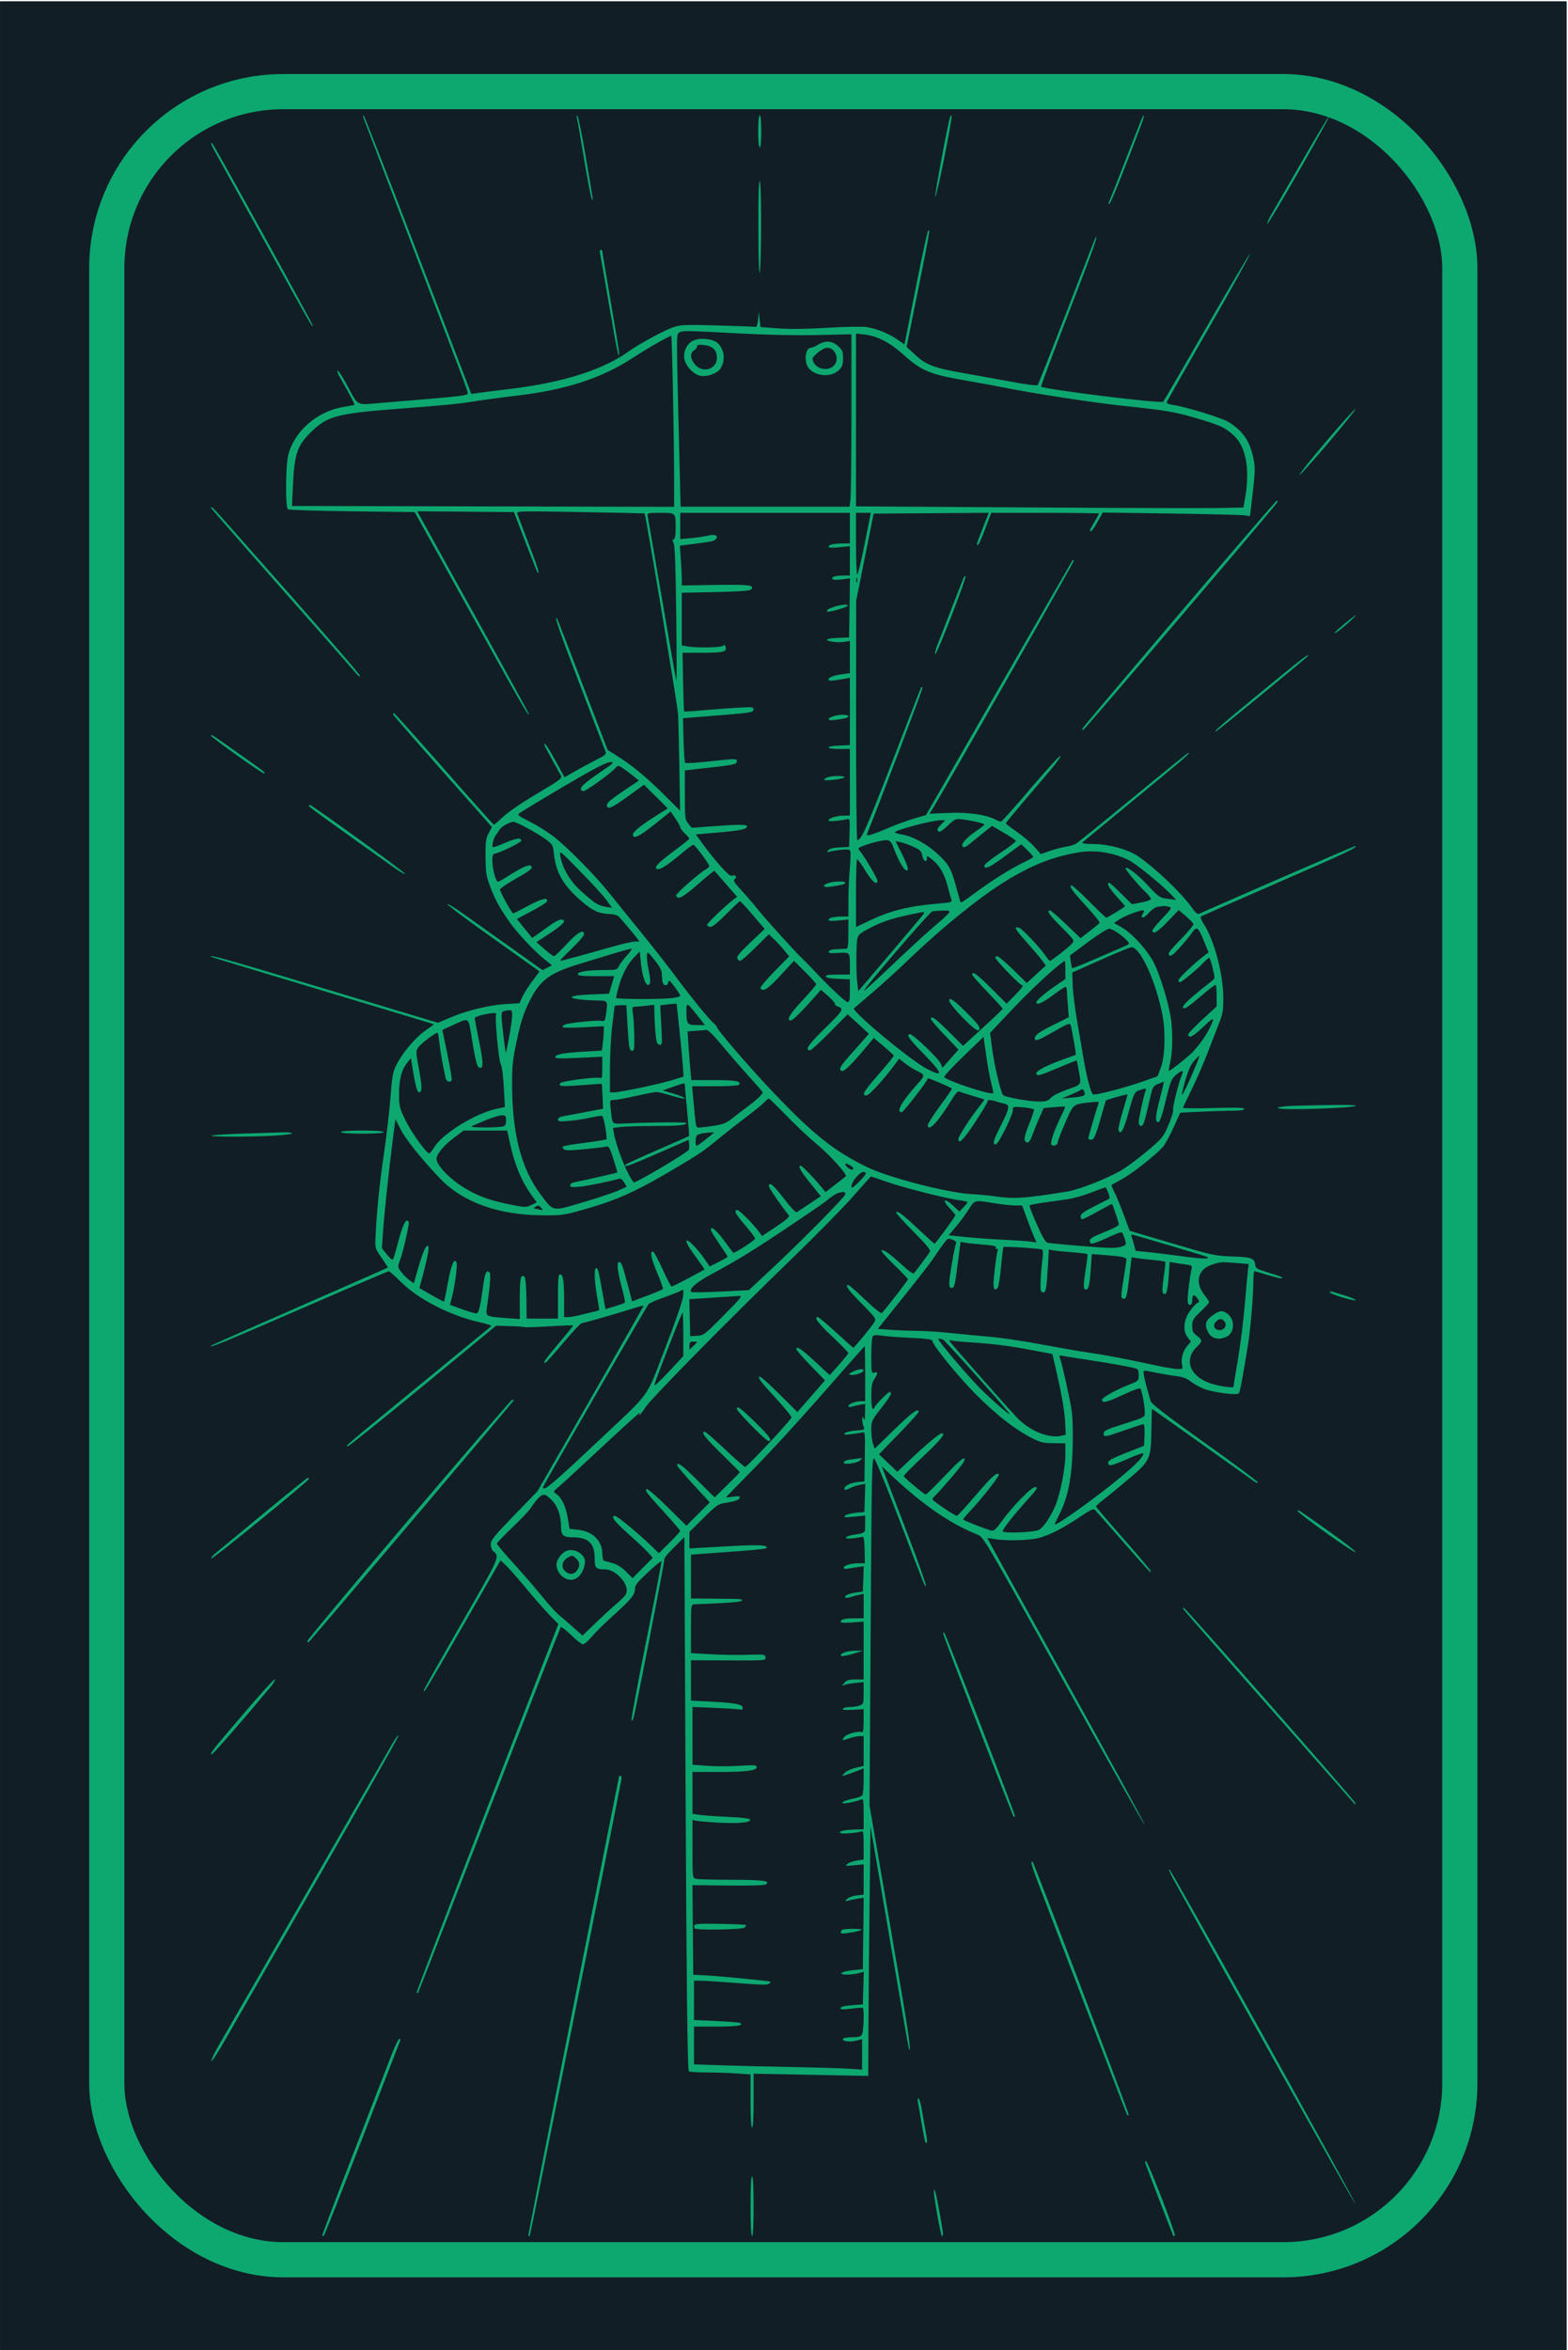 <svg width="1026" height="1537" viewBox="0 0 1026 1537" fill="none" xmlns="http://www.w3.org/2000/svg">
<g clip-path="url(#clip0_17373_1482)">
<rect width="1024.98" height="1535.98" transform="translate(0.053 0.936)" fill="#121E26"/>
<path fill-rule="evenodd" clip-rule="evenodd" d="M238.042 77.667C238.778 79.556 287.658 207.547 301.723 244.417C304.136 250.742 306.112 256.422 306.113 257.039C306.116 258.793 304.371 258.992 249.706 263.479C232.372 264.902 234.813 266.169 226.955 251.667C224.198 246.579 221.488 242.417 220.934 242.417C220.379 242.417 221.027 244.329 222.373 246.667C228.245 256.861 232.318 264.54 231.98 264.778C231.779 264.92 228.511 265.542 224.717 266.162C207.319 269.003 192.194 282.344 188.537 298.074C186.826 305.435 186.707 332.036 188.38 333.11C189.059 333.546 208.002 334.131 230.476 334.41L271.337 334.917L307.657 400.298C341.075 460.454 346.115 469.205 346.115 467.068C346.115 466.657 330.208 437.654 310.767 402.618C291.326 367.583 274.882 337.898 274.224 336.653L273.03 334.389L304.659 334.653L336.288 334.917L343.759 354.391C347.868 365.102 351.429 374.065 351.673 374.308C353.433 376.068 352.064 371.61 346.026 355.916C342.217 346.016 338.831 337.073 338.501 336.042C337.918 334.221 339.108 334.188 379.758 334.901C402.779 335.304 421.694 335.703 421.791 335.786C422.495 336.388 443.36 461.413 443.675 466.917C443.896 470.767 444.285 486.586 444.54 502.07L445.005 530.222L433.504 518.786C422.294 507.637 412.749 499.865 402.598 493.619L397.596 490.541L381.238 447.729C372.242 424.182 364.708 404.729 364.498 404.5C362.33 402.141 365.436 411.166 379.127 447.001C387.934 470.055 395.575 489.929 396.106 491.167C397 493.249 396.497 493.711 389.343 497.375C385.093 499.553 378.868 502.917 375.511 504.851L369.407 508.368L363.675 497.898C358.534 488.509 356.115 485.012 356.115 486.971C356.115 487.341 358.297 491.53 360.965 496.28C363.632 501.03 366.321 505.878 366.939 507.054C367.996 509.062 367.067 509.782 351.437 519.054C341.963 524.674 332.422 531.176 329.261 534.167C326.209 537.054 323.465 539.408 323.163 539.397C322.862 539.386 308.215 522.99 290.615 502.962C273.015 482.934 258.277 466.518 257.865 466.482C257.453 466.446 257.139 466.754 257.168 467.167C257.197 467.58 271.774 484.342 289.561 504.417L321.901 540.916L319.758 544.917C317.905 548.376 317.626 550.472 317.7 560.417C317.773 570.413 318.149 572.898 320.572 579.417C323.759 587.993 326.567 593.199 332.975 602.417C338.162 609.877 349.406 621.921 356.4 627.508L361.184 631.33L358.107 632.921L355.029 634.513L334.822 620.157C323.708 612.261 309.791 602.361 303.896 598.155C298 593.95 292.962 590.856 292.7 591.28C292.438 591.704 304.011 600.424 318.419 610.659C332.827 620.893 346.514 630.644 348.836 632.327L353.057 635.388L348.335 641.652C345.738 645.098 342.785 649.77 341.772 652.036L339.93 656.154L330.772 656.692C320.05 657.322 305.267 660.948 294.361 665.622L286.625 668.938L212.661 646.72C148.316 627.392 136.104 623.958 138.198 625.779C138.427 625.979 171.24 635.933 211.115 647.899C250.99 659.866 283.722 669.747 283.854 669.859C283.985 669.97 281.528 671.829 278.393 673.989C271.888 678.472 263.486 688.385 259.455 696.334C257.032 701.11 256.563 703.655 255.489 717.834C254.819 726.68 252.912 743.142 251.25 754.417C248.352 774.089 246.517 792.125 245.732 808.668C245.365 816.417 245.366 816.422 249.69 822.635C252.069 826.053 253.925 828.939 253.815 829.047C253.705 829.156 227.74 840.577 196.115 854.428C164.49 868.279 138.428 879.793 138.198 880.014C135.953 882.185 146.514 877.865 196.05 856.35C227.622 842.637 253.874 831.417 254.388 831.417C254.902 831.417 258.361 834.455 262.074 838.167C273.707 849.795 294.761 860.549 314.446 864.916C318.754 865.872 321.904 866.979 321.446 867.377C320.989 867.774 300.14 884.889 275.115 905.41C223.501 947.735 226.527 945.163 227.368 946.004C227.717 946.352 249.739 928.73 276.306 906.843L324.609 867.048L333.578 867.307C338.51 867.449 342.837 867.745 343.192 867.964C343.547 868.184 350.749 867.95 359.197 867.444C367.645 866.939 374.721 866.689 374.922 866.89C375.122 867.091 370.973 872.303 365.701 878.472C356.987 888.668 354.593 892.174 356.975 891.25C357.448 891.067 362.699 885.18 368.643 878.167C374.588 871.154 379.934 865.417 380.523 865.417C381.656 865.417 405.627 858.522 415.365 855.395C418.527 854.379 421.115 853.764 421.115 854.029C421.115 854.293 405.494 881.689 386.402 914.908L351.689 975.306L336.402 991.089C323.261 1004.66 321.115 1007.31 321.115 1010.02C321.115 1011.75 321.815 1013.75 322.67 1014.46C327.126 1018.16 327.448 1017.42 302.224 1061.27C289.014 1084.23 277.924 1103.9 277.579 1104.97C276.971 1106.86 277.003 1106.85 278.586 1104.92C279.484 1103.82 290.872 1084.36 303.891 1061.68L327.563 1020.45L331.429 1024.18C333.555 1026.24 339.381 1032.87 344.375 1038.92C349.369 1044.97 356.13 1052.68 359.4 1056.06L365.344 1062.2L318.75 1182.5C293.123 1248.66 272.372 1303.01 272.635 1303.27C272.899 1303.54 273.327 1303.54 273.585 1303.28C273.844 1303.02 294.786 1249.29 320.122 1183.88C345.459 1118.46 366.524 1064.61 366.934 1064.2C367.343 1063.79 370.437 1066.15 373.81 1069.44C377.182 1072.73 380.629 1075.42 381.469 1075.42C382.309 1075.42 384.873 1073.19 387.166 1070.47C389.46 1067.75 395.674 1061.62 400.976 1056.84C412.884 1046.11 415.448 1042.99 415.448 1039.23C415.448 1036.82 417.012 1034.82 424.007 1028.28C428.715 1023.87 432.691 1020.65 432.843 1021.1C432.996 1021.56 428.46 1045.22 422.764 1073.68C417.068 1102.13 412.761 1125.42 413.194 1125.42C413.626 1125.42 414.209 1124.63 414.489 1123.67C416.141 1117.98 435.135 1020.26 434.718 1019.58C434.44 1019.13 437.273 1015.73 441.014 1012.02L447.815 1005.27L448.505 1150.09C449.204 1296.79 449.816 1353.13 450.73 1354.6C451.007 1355.05 456.087 1355.42 462.02 1355.42C467.953 1355.42 476.927 1355.71 481.961 1356.07L491.115 1356.72V1374.07C491.115 1384.97 491.487 1391.42 492.115 1391.42C492.744 1391.42 493.115 1384.89 493.115 1373.82V1356.23L530.615 1356.96L568.115 1357.7L568.255 1325.81C568.332 1308.27 568.669 1271.56 569.005 1244.22L569.615 1194.53L582.042 1267.22C588.877 1307.21 594.615 1340.11 594.792 1340.33C596.541 1342.59 594.453 1328.84 582.637 1260.24L568.973 1180.92L569.697 1066.6C570.386 957.812 570.506 952.367 572.166 954.098C573.126 955.098 580.536 973.242 588.632 994.417C606.713 1041.7 605.27 1038.14 605.778 1036.79C606.012 1036.16 600.731 1021.31 594.042 1003.79C587.354 986.258 580.775 969.003 579.423 965.442L576.963 958.968L582.789 964.454C603.662 984.109 621.592 996.479 639.615 1003.65C643.567 1005.23 644.245 1006.38 696.115 1099.83C724.989 1151.86 748.77 1193.95 748.96 1193.38C749.149 1192.81 726.087 1150.53 697.71 1099.42C669.333 1048.32 646.115 1006.32 646.115 1006.09C646.115 1005.87 648.028 1006.06 650.365 1006.51C657.32 1007.85 673.24 1007.54 679.412 1005.93C686.775 1004.01 695.366 999.644 706.467 992.18C713.797 987.251 715.555 986.449 716.573 987.565C717.251 988.309 724.922 997.017 733.619 1006.92C753.058 1029.05 753.115 1029.11 753.115 1027.8C753.115 1027.21 745.018 1017.55 735.121 1006.33C725.224 995.1 717.124 985.623 717.121 985.263C717.118 984.903 719.085 983.103 721.493 981.263C723.9 979.423 731.148 973.477 737.6 968.051C752.65 955.393 753.079 954.509 753.387 935.475C753.512 927.746 753.698 921.421 753.799 921.42C753.9 921.418 768.3 931.601 785.799 944.049C803.298 956.497 818.915 967.597 820.504 968.716C822.338 970.008 823.229 970.259 822.943 969.402C822.696 968.66 807.006 956.997 788.076 943.485C763.216 925.74 753.453 918.223 752.919 916.417C748.838 902.613 747.534 896.417 748.708 896.417C749.41 896.417 753.051 897.054 756.8 897.832C760.548 898.61 766.31 899.576 769.604 899.977C773.917 900.503 776.576 901.489 779.104 903.499C781.035 905.034 785.04 907.237 788.004 908.394C793.809 910.66 809.05 912.661 810.5 911.348C811.321 910.605 812.893 902.449 816.558 879.917C818.214 869.743 820.115 847.182 820.115 837.717C820.115 834.252 820.429 831.417 820.813 831.417C821.198 831.417 825.294 832.571 829.916 833.981C834.539 835.391 838.564 836.301 838.861 836.004C839.509 835.357 838.086 834.785 828.75 831.942C822.484 830.034 821.577 829.453 821.306 827.166C820.794 822.862 818.904 822.179 806.353 821.763C795.103 821.39 793.464 821.034 766.909 813.179L739.204 804.984L735.492 794.951C733.451 789.432 730.701 782.735 729.381 780.068C728.061 777.4 727.123 775.114 727.298 774.987C727.472 774.86 730.681 773.067 734.429 771.002C741.496 767.108 756.791 754.967 761.14 749.799C762.512 748.169 765.577 742.534 767.952 737.278L772.27 727.72L785.851 727.068C793.32 726.71 802.735 726.417 806.773 726.417C811.642 726.417 814.115 726.029 814.115 725.266C814.115 724.419 808.85 724.262 794.115 724.672C783.115 724.978 774.113 724.934 774.112 724.573C774.11 724.212 776.559 718.967 779.554 712.917C782.55 706.867 787.087 696.517 789.636 689.917C792.186 683.317 795.678 674.317 797.396 669.917C800.187 662.768 800.51 660.854 800.436 651.917C800.307 636.578 794.317 614.365 787.551 604.141C786.114 601.97 785.316 599.871 785.777 599.476C786.238 599.082 809.227 588.938 836.865 576.934C879.786 558.292 890.076 553.417 886.508 553.417C885.892 553.417 788 595.935 784.951 597.526C783.639 598.211 782.492 597.288 779.529 593.164C772.623 583.552 755.734 567.527 744.41 559.842C738.11 555.567 725.659 552.155 715.901 552.029C709.513 551.947 707.511 551.625 708.401 550.823C709.069 550.221 724.798 537.248 743.355 521.993C774.819 496.129 780.079 491.566 777.311 492.537C776.716 492.746 760.384 505.967 741.017 521.917C721.65 537.867 704.862 551.418 703.71 552.03C702.558 552.642 699.677 553.439 697.309 553.801C694.941 554.163 690.319 555.387 687.038 556.523L681.073 558.587L676.602 553.614C674.143 550.878 668.977 546.486 665.123 543.852C661.268 541.219 658.121 538.806 658.129 538.49C658.137 538.175 663.128 532.067 669.22 524.917C675.311 517.767 683.445 508.214 687.296 503.688C691.146 499.162 694.125 494.946 693.916 494.319C693.707 493.693 685.067 503.133 674.716 515.298C664.365 527.464 655.473 537.417 654.956 537.417C654.439 537.417 652.693 536.733 651.077 535.897C644.978 532.743 633.25 531.13 620.413 531.679L608.21 532.202L609.566 530.059C616.346 519.347 703.113 367.081 702.682 366.651C702.37 366.339 701.951 366.271 701.75 366.5C701.55 366.729 679.904 404.303 653.648 449.997L605.909 533.077L598.262 535.313C594.056 536.543 586.511 539.297 581.495 541.432C570.106 546.279 566.568 547.252 567.357 545.317C575.488 525.379 604.087 450.056 603.681 449.65C603.37 449.338 602.959 449.271 602.769 449.5C602.579 449.73 594.005 471.742 583.717 498.417C566.826 542.209 563.604 549.417 560.924 549.417C560.479 549.417 560.138 514.205 560.167 471.167L560.219 392.917L565.939 364.417L571.658 335.917L609.316 335.655L646.974 335.393L643.044 345.476C638.742 356.516 638.77 356.417 639.901 356.417C640.333 356.417 642.465 351.692 644.639 345.917L648.591 335.417H683.853C703.247 335.417 719.115 335.622 719.115 335.873C719.115 336.124 717.765 338.619 716.115 341.417C712.877 346.909 712.692 347.417 713.928 347.417C714.374 347.417 716.286 344.668 718.176 341.309L721.611 335.201L766.113 335.854C790.589 336.213 812.255 336.743 814.259 337.032L817.902 337.557L818.42 333.237C821.393 308.414 821.506 306.371 820.235 300.158C817.81 288.302 813.144 281.551 803.363 275.748C798.906 273.103 776.054 266.126 767.805 264.892C764.43 264.387 763.146 263.779 763.5 262.856C763.778 262.133 776.2 240.31 791.104 214.362C806.009 188.414 818.051 166.726 817.865 166.166C817.678 165.606 805.012 186.921 789.718 213.533C774.424 240.144 761.569 262.281 761.153 262.727C759.837 264.134 682.997 254.633 681.207 252.842C680.98 252.616 689.18 230.74 699.428 204.23C715.169 163.515 719.041 152.643 716.786 155.5C716.605 155.729 708.206 177.292 698.12 203.417C688.035 229.542 679.429 251.323 678.996 251.82C678.536 252.348 672.068 251.583 663.412 249.976C655.274 248.465 641.028 245.896 631.755 244.268C611.1 240.64 606.235 238.843 598.916 232.138L593.217 226.917L600.666 189.95C608.273 152.199 608.764 149.296 607.26 150.967C606.789 151.49 603.131 168.422 599.13 188.595L591.856 225.272L586.969 221.91C581.248 217.975 573.486 214.895 566.742 213.884C564.104 213.488 552.647 213.721 541.281 214.401C527.735 215.212 516.653 215.341 509.115 214.777L497.615 213.917L497.055 208.917L496.495 203.917L496.055 208.917C495.813 211.667 495.165 213.845 494.615 213.756C494.065 213.668 483.04 213.275 470.115 212.884C450.606 212.292 445.766 212.426 441.615 213.671C435.853 215.399 418.693 224.568 411.357 229.839C394.508 241.944 368.082 250.279 333.383 254.434C324.16 255.539 314.769 256.712 312.512 257.042L308.41 257.641L304.421 247.279C302.227 241.58 286.523 200.587 269.523 156.185C252.524 111.782 238.289 75.444 237.89 75.435C237.491 75.425 237.559 76.429 238.042 77.667ZM377.469 76.917C377.787 78.017 379.867 89.942 382.091 103.417C384.316 116.892 386.592 128.817 387.15 129.917C388.393 132.369 388.555 133.498 383.049 101.304C380.755 87.891 378.43 76.467 377.884 75.917C377.224 75.253 377.085 75.59 377.469 76.917ZM496.115 85.917C496.115 92.25 496.512 96.417 497.115 96.417C497.718 96.417 498.115 92.25 498.115 85.917C498.115 79.584 497.718 75.417 497.115 75.417C496.512 75.417 496.115 79.584 496.115 85.917ZM621.689 76.524C620.164 81.016 611.392 128.042 611.968 128.641C612.351 129.04 615.044 117.406 617.953 102.789C620.863 88.171 623 75.968 622.702 75.671C622.405 75.374 621.949 75.758 621.689 76.524ZM746.579 78.848C745.791 80.735 740.816 93.447 735.524 107.098C730.232 120.748 725.698 132.254 725.449 132.667C725.201 133.079 725.401 133.417 725.896 133.417C726.642 133.417 735.09 112.437 746.733 81.667C749.2 75.147 749.076 72.872 746.579 78.848ZM851.592 106.116C841.826 123.057 832.735 138.824 831.388 141.154C830.042 143.485 829.092 145.825 829.277 146.354C829.463 146.883 838.782 131.343 849.985 111.82C861.189 92.298 870.129 76.097 869.851 75.82C869.574 75.542 861.357 89.176 851.592 106.116ZM138.115 93.845C138.115 94.301 139.413 96.978 141 99.795C142.587 102.612 156.813 128.317 172.614 156.917C203.856 213.465 204.054 213.811 204.748 213.117C205.205 212.66 140.762 95.895 138.989 93.967C138.508 93.444 138.115 93.39 138.115 93.845ZM496.249 150.667C496.329 170.184 496.69 180.943 497.161 177.917C498.349 170.287 498.309 118.417 497.115 118.417C496.466 118.417 496.162 129.745 496.249 150.667ZM392.626 165.667C392.928 166.904 395.625 182.268 398.619 199.807C403.575 228.844 405.119 236.221 405.113 230.834C405.111 229.779 402.636 214.646 399.613 197.204C396.589 179.762 394.115 165.025 394.115 164.454C394.115 163.884 393.656 163.417 393.096 163.417C392.535 163.417 392.324 164.43 392.626 165.667ZM444.115 217.699C442.539 218.979 442.534 218.228 444.739 307.167L445.34 331.417H500.591H555.843L556.479 326.777C556.829 324.226 557.115 298.846 557.115 270.378V218.618L534.865 219.123C520.729 219.444 501.737 219.043 482.784 218.023C447.571 216.127 446.066 216.115 444.115 217.699ZM560.115 274.657V331.173L671.365 331.87C732.553 332.253 789.59 332.421 798.115 332.242L813.615 331.917L814.757 325.417C817.92 307.413 815.366 292.644 807.824 285.332C802.444 280.115 798.916 278.337 786.615 274.64C768.964 269.336 764.215 268.488 735.115 265.447C716.086 263.459 676.656 257.408 656.615 253.401C651.115 252.302 639.19 250.118 630.115 248.549C608.753 244.855 602.663 242.306 591.815 232.517C582.502 224.112 574.328 219.795 565.865 218.81L560.115 218.142V274.657ZM431.055 223.753C426.896 226.043 419.195 230.713 413.94 234.13C393.307 247.549 369.683 255.158 337.069 258.889C329.669 259.736 317.99 261.308 311.115 262.384C299.276 264.235 292.83 264.867 259.615 267.43C221.384 270.381 214.508 272.149 204.516 281.599C194.506 291.066 192.629 296.368 191.657 317.917L191.07 330.917L316.093 331.199L441.115 331.481L441.114 316.699C441.111 287.31 439.776 219.419 439.202 219.503C438.879 219.55 435.213 221.463 431.055 223.753ZM453.579 222.762C449.136 224.779 446.504 231.035 448.084 235.823C449.67 240.629 454.246 245.031 458.482 245.826C462.715 246.62 469.403 244.163 471.397 241.082C474.852 235.745 474.094 228.624 469.624 224.426C466.56 221.547 458.173 220.677 453.579 222.762ZM535.341 225.421C533.54 226.519 531.418 227.417 530.626 227.417C526.947 227.417 525.877 236.574 529.081 240.647C533.512 246.28 543.992 246.994 548.983 242.004C551.132 239.854 551.615 238.443 551.615 234.312C551.615 229.862 551.222 228.902 548.349 226.335C544.433 222.836 540.082 222.53 535.341 225.421ZM456.115 226.546C456.115 227.311 455.215 228.498 454.115 229.185C451.366 230.901 451.608 234.661 454.704 238.34C459.768 244.359 469.115 241.562 469.115 234.028C469.115 229.024 466.426 226.319 460.826 225.688C457.217 225.281 456.115 225.482 456.115 226.546ZM534.833 230.842C531.401 233.875 531.157 234.415 532.194 236.69C534.308 241.331 541.129 242.846 545.171 239.573C549.725 235.885 546.939 227.367 541.21 227.459C539.733 227.482 536.986 228.94 534.833 230.842ZM868.302 288.059C858.231 299.874 850.136 309.981 850.315 310.518C850.494 311.055 858.88 301.786 868.95 289.921C879.02 278.056 887.114 267.949 886.937 267.462C886.76 266.974 878.374 276.243 868.302 288.059ZM771.615 401.484C736.965 442.194 708.465 475.933 708.282 476.459C708.098 476.986 708.326 477.417 708.786 477.417C709.618 477.417 835.309 330.041 835.948 328.316C836.132 327.822 835.907 327.428 835.448 327.441C834.99 327.455 806.265 360.774 771.615 401.484ZM138.282 332.385C138.465 332.918 159.54 357.033 185.115 385.974C210.69 414.915 232.372 439.56 233.297 440.741C234.221 441.921 235.277 442.588 235.643 442.223C236.2 441.665 212.168 414.096 149.294 343.167C139.4 332.005 137.516 330.161 138.282 332.385ZM423.711 337.167C423.936 338.129 428.169 362.542 433.118 391.417C438.066 420.292 442.323 444.592 442.576 445.417C442.829 446.242 442.789 426.711 442.488 402.014C442.105 370.589 441.592 356.517 440.778 355.133C439.878 353.603 439.898 353.053 440.865 352.703C441.699 352.401 442.115 349.975 442.115 345.415C442.115 335.211 442.321 335.417 432.102 335.417C424.232 335.417 423.345 335.602 423.711 337.167ZM445.115 344.018V352.62L452.365 351.939C456.353 351.565 461.36 350.812 463.492 350.265C467.844 349.15 470.497 350.435 468.325 352.607C466.918 354.014 466.398 354.127 454.232 355.683L444.849 356.883L445.482 365.804C445.83 370.71 446.115 376.568 446.115 378.821L446.114 382.917L468.215 382.568C490.452 382.216 494.222 382.71 491.335 385.597C490.53 386.402 483.17 386.919 468.135 387.227L446.115 387.678V404.917V422.155L449.865 422.775C456.875 423.934 472.91 423.52 473.415 422.167C473.727 421.333 474.131 421.522 474.631 422.734C476.072 426.229 473.633 426.917 459.815 426.917H446.615L446.968 445.917C447.162 456.367 447.474 465.079 447.662 465.278C447.85 465.477 453.316 465.156 459.809 464.565C466.302 463.974 476.492 463.216 482.452 462.881C492.576 462.312 493.267 462.392 492.94 464.094C492.556 466.096 492.575 466.094 462.758 468.461L446.9 469.72L447.27 483.997C447.473 491.849 447.942 498.577 448.313 498.948C448.683 499.318 455.653 498.9 463.801 498.018C481.785 496.071 482.115 496.067 482.115 497.81C482.115 499.859 480.504 500.234 463.551 502.131L448.115 503.858L448.12 519.887C448.125 535.013 448.252 536.072 450.37 538.668L452.615 541.419L465.615 540.447C483.64 539.1 489.374 539.14 488.883 540.612C488.278 542.429 483.915 543.292 468.944 544.56L455.273 545.717L459.356 551.317C467.88 563.007 477.138 573.345 478.585 572.79C480.928 571.891 482.708 573.511 480.86 574.861C479.526 575.837 480.255 577.038 485.959 583.251C489.62 587.239 493.874 592.17 495.414 594.209C498.901 598.83 520.629 622.939 524.404 626.377C525.938 627.774 529.069 630.942 531.361 633.417C541.299 644.148 553.202 655.417 554.6 655.417C555.818 655.417 556.115 653.955 556.115 647.959V640.501L548.445 640.209C543.418 640.018 540.633 639.486 540.362 638.667C540.054 637.736 542.011 637.417 548.032 637.417H556.115V631.499C556.115 622.783 556.094 622.76 548.462 623.246C543.179 623.582 541.958 623.392 542.332 622.291C542.634 621.404 544.536 620.868 547.707 620.778C550.406 620.702 553.178 620.589 553.865 620.528C554.77 620.448 555.115 617.786 555.115 610.889V601.361L548.615 602.027C544.423 602.457 542.115 602.331 542.115 601.672C542.115 600.334 545.577 599.448 550.865 599.431L555.115 599.417L555.151 588.667C555.17 582.754 555.583 573.47 556.069 568.036C556.554 562.601 556.696 557.488 556.383 556.673C555.928 555.487 554.639 555.326 549.897 555.862C546.643 556.23 543.223 556.815 542.297 557.162C540.848 557.704 540.8 557.564 541.95 556.15C542.866 555.023 545.217 554.415 549.45 554.213L555.615 553.917L555.903 544.638C556.188 535.436 556.172 535.364 553.903 535.834C547.78 537.102 542.115 537.459 542.115 536.576C542.115 535.182 547.786 533.417 552.264 533.417H556.115V511.603V489.789L549.365 489.853C540.065 489.941 539.629 487.997 548.865 487.623L556.115 487.329V465.294V443.258L553.365 443.784C545.2 445.346 542.115 445.537 542.115 444.483C542.115 443.005 545.563 441.676 551.365 440.916L556.115 440.294V429.728V419.161L552.347 419.764C548.053 420.451 541.115 419.565 541.115 418.33C541.115 417.876 544.377 417.372 548.365 417.211L555.615 416.917L555.887 397.57L556.159 378.223L551.183 378.908C548.446 379.284 545.688 379.271 545.054 378.879C543.081 377.66 546.203 376.449 551.365 376.432L556.115 376.417V366.816V357.214L549.115 357.917C544.711 358.359 542.115 358.255 542.115 357.635C542.115 356.293 545.665 355.447 551.365 355.431L556.115 355.417V345.417V335.417H500.615H445.115V344.018ZM560.115 355.358C560.115 366.326 560.47 375.518 560.903 375.786C561.337 376.054 563.516 367.081 565.746 355.845L569.8 335.417H564.957H560.115V355.358ZM630.243 378.528C620.719 403.033 614.916 417.918 613.245 422.127C612.107 424.992 611.535 427.558 611.973 427.829C612.949 428.432 632.663 377.632 631.792 376.761C631.45 376.419 630.753 377.215 630.243 378.528ZM560.273 379.417C560.273 380.792 560.5 381.355 560.777 380.667C561.055 379.98 561.055 378.855 560.777 378.167C560.5 377.48 560.273 378.042 560.273 379.417ZM545.791 396.869C541.584 398.369 540.494 399.13 541.341 399.976C542.024 400.659 553.24 397.546 554.565 396.306C556.027 394.938 550.148 395.315 545.791 396.869ZM879.81 407.939C873.075 413.494 870.749 416.239 875.865 412.594C879.476 410.022 887.771 402.511 887.06 402.458C886.754 402.435 883.492 404.902 879.81 407.939ZM826.615 451.475C799.247 473.957 793.414 479.029 795.783 478.284C796.978 477.908 856.115 429.357 856.115 428.752C856.115 427.478 851.504 431.029 826.615 451.475ZM544.865 468.579C540.663 470.114 541.58 471.513 546.365 470.866C553.379 469.917 555.115 469.428 555.115 468.398C555.115 467.147 548.466 467.264 544.865 468.579ZM138.235 481.225C138.752 482.704 172.315 506.551 172.965 505.901C173.685 505.181 173.468 505.012 156.115 492.755C137.964 479.935 137.732 479.785 138.235 481.225ZM381.03 507.267C366.057 515.864 343.402 529.41 339.871 531.878C338.345 532.944 339.156 533.611 346.371 537.226C350.905 539.497 357.765 543.73 361.615 546.633C370.667 553.459 389.3 572.319 398.946 584.417C403.111 589.642 412.213 600.892 419.171 609.417C426.13 617.942 436.02 630.542 441.151 637.417C452.318 652.382 463.494 666.151 466.749 668.955C468.05 670.075 469.115 671.367 469.115 671.825C469.115 673.217 487.693 694.925 501.659 709.853C530.833 741.036 545.225 752.688 568.115 763.657C581.828 770.229 619.552 779.988 634.763 780.9C640.147 781.223 647.491 781.912 651.083 782.432C663.661 784.252 670.063 783.832 698.115 779.345C706.256 778.043 725.459 770.455 734.349 765.028C738.052 762.767 745.574 757.117 751.063 752.473C760.564 744.436 761.217 743.628 764.632 735.677C766.606 731.083 767.966 726.523 767.655 725.544C767.176 724.034 771.336 707.701 773.61 702.167C774.652 699.632 773.007 700.016 769.333 703.167C766.462 705.63 765.774 707.378 762.737 719.917C760.434 729.426 758.908 733.917 757.98 733.917C755.688 733.917 755.909 730.363 758.926 718.644C760.517 712.469 761.714 707.417 761.588 707.417C761.462 707.417 759.772 708.08 757.833 708.89C754.435 710.31 754.229 710.703 752.176 719.64C748.742 734.594 748.134 736.417 746.576 736.417C745.69 736.417 745.115 735.448 745.115 733.956C745.115 731.505 748.398 716.438 749.63 713.236C750.208 711.733 749.89 711.673 746.63 712.674C742.233 714.023 742.267 713.959 738.134 728.667C735.069 739.576 733.198 742.68 731.832 739.121C731.558 738.408 732.826 732.899 734.649 726.879C736.472 720.858 737.879 715.848 737.775 715.744C737.537 715.505 723.891 719.273 723.652 719.643C723.555 719.794 722.909 721.942 722.216 724.417C717.253 742.143 715.98 745.417 714.054 745.417C712.988 745.417 712.115 745.026 712.115 744.547C712.115 743.611 717.53 725.104 718.682 722.102C719.327 720.423 718.902 720.342 712.997 721.008C701.949 722.254 702.503 721.794 697.054 734.257C694.338 740.471 692.115 746.213 692.115 747.017C692.115 748.858 689.306 750.008 687.999 748.701C686.91 747.612 690.058 738.409 694.557 729.532C696.038 726.609 697.078 724.047 696.869 723.838C696.66 723.629 693.429 723.743 689.69 724.092L682.892 724.727L680.176 730.822C678.683 734.174 676.613 739.294 675.578 742.2C674.29 745.817 673.214 747.39 672.167 747.189C669.541 746.683 669.861 743.78 673.534 734.77C675.488 729.977 676.868 725.837 676.6 725.569C675.794 724.762 665.004 723.522 663.573 724.072C662.84 724.353 662.451 725.129 662.708 725.798C663.466 727.773 653.36 748.417 651.634 748.417C649.224 748.417 649.797 746.25 654.844 736.269C660.615 724.856 660.993 722.643 657.305 721.838C655.825 721.516 653.31 720.839 651.716 720.334C647.864 719.116 646.115 719.177 646.115 720.53C646.115 721.143 642.464 727.218 638.001 734.03C630.545 745.413 627.115 748.829 627.115 744.872C627.115 743.189 635.325 730.502 640.873 723.612C642.779 721.245 644.176 719.2 643.977 719.069C643.778 718.939 640.465 717.902 636.615 716.765C632.765 715.629 628.878 714.382 627.976 713.994C626.723 713.454 625.48 714.7 622.695 719.286C613.996 733.606 607.115 740.9 607.115 735.802C607.115 734.913 610.746 729.244 615.183 723.203C619.621 717.162 623.108 712.118 622.933 711.993C620.906 710.544 607.115 704.719 607.115 705.311C607.115 706.687 591.123 727.417 590.062 727.417C586.007 727.417 589.89 720.563 600.855 708.363C605.472 703.226 605.444 703.091 599.115 699.905C597.19 698.936 593.979 696.857 591.979 695.286L588.343 692.429L585.553 696.173C577.984 706.331 568.744 716.417 567.007 716.417C563.466 716.417 564.811 714.18 576.123 701.243C581.074 695.581 585.011 690.669 584.87 690.327C584.73 689.986 581.722 687.256 578.185 684.26L571.755 678.814L566.291 685.366C558.445 694.773 552.886 700.417 551.466 700.417C548.393 700.417 549.38 697.843 554.78 691.768C557.989 688.158 562.401 683.153 564.583 680.646L568.551 676.089L561.583 669.709L554.615 663.329L542.997 675.123C536.607 681.61 530.795 686.917 530.08 686.917C526.37 686.917 528.879 683.219 539.941 672.386C552.083 660.494 552.493 659.754 547.856 658.1C546.888 657.755 546.213 657.064 546.356 656.564C546.498 656.064 544.496 653.78 541.906 651.488L537.198 647.32L533.406 651.613C524.559 661.633 518.723 667.417 517.463 667.417C514.287 667.417 516.691 663.279 525.115 654.244C530.065 648.935 534.115 644.203 534.115 643.729C534.115 643.255 530.836 639.61 526.828 635.628L519.54 628.39L510.758 637.903C502.483 646.867 499.198 648.978 497.585 646.368C497.228 645.791 501.31 640.867 506.656 635.426L516.375 625.533L513.333 621.725C511.66 619.631 508.669 616.359 506.686 614.455L503.081 610.992L494.328 619.705C489.514 624.496 485.008 628.417 484.314 628.417C483.62 628.417 482.767 627.674 482.419 626.766C481.96 625.57 484.346 622.699 491.085 616.34L500.385 607.565L492.624 598.491C488.355 593.5 484.572 589.417 484.217 589.417C483.862 589.417 479.756 593.256 475.093 597.949C469.23 603.849 465.998 606.394 464.615 606.199C463.515 606.044 462.615 605.467 462.615 604.917C462.615 603.914 474.138 592.809 479.453 588.69L482.29 586.491L475.05 578.204C471.067 573.646 467.664 569.741 467.487 569.525C467.31 569.31 462.429 573.28 456.64 578.349C446.734 587.021 443.392 588.754 442.388 585.739C442.015 584.616 457.875 570.686 462.103 568.423C463.21 567.831 464.115 566.938 464.115 566.439C464.115 565.113 454.773 552.573 453.723 552.488C453.232 552.449 450.532 554.357 447.723 556.728C438.661 564.377 432.871 568.417 430.971 568.417C426.847 568.417 429.664 564.973 440.115 557.239C446.165 552.761 451.115 548.83 451.115 548.504C451.115 548.178 449.765 546.636 448.115 545.079C446.465 543.522 445.115 541.732 445.115 541.103C445.115 540.473 443.7 537.884 441.97 535.35L438.825 530.741L428.383 539.079C418.083 547.304 414.077 549.158 414.153 545.667C414.191 543.911 420.424 539.03 431.195 532.321L436.969 528.725L429.174 520.976L421.38 513.227L410.907 520.822C400.121 528.644 397.115 529.876 397.115 526.474C397.115 525.119 400.288 522.409 407.594 517.524L418.073 510.517L413.844 507.106C411.518 505.231 408.451 502.955 407.028 502.048C404.577 500.487 404.342 500.508 402.581 502.454C399.39 505.981 383.468 517.417 381.75 517.417C380.851 517.417 380.115 516.82 380.115 516.091C380.115 514.221 383.285 511.486 393.552 504.499C401.58 499.036 402.182 498.417 399.468 498.417C397.494 498.417 391.1 501.486 381.03 507.267ZM541.22 508.502C539.902 509.029 539.08 509.715 539.391 510.026C540.314 510.949 553.141 509.268 552.544 508.302C551.828 507.144 544.281 507.277 541.22 508.502ZM202.16 527.167C202.198 527.797 217.836 539.096 258.306 567.735C262.051 570.385 265.115 572.09 265.115 571.524C265.115 570.546 204.111 526.417 202.759 526.417C202.405 526.417 202.135 526.754 202.16 527.167ZM620.102 540.026C616.267 543.613 614.77 544.472 613.889 543.591C613.008 542.71 613.422 541.706 615.609 539.424L618.489 536.417L615.552 536.432C609.773 536.461 584.816 543.124 585.619 544.424C585.867 544.825 587.97 545.458 590.291 545.829C596.925 546.89 606.079 551.788 612.806 557.876C620.755 565.069 622.339 567.796 625.607 579.917C627.089 585.417 628.468 590.087 628.671 590.296C628.873 590.504 632.994 587.731 637.827 584.133C648.716 576.028 661.743 567.847 669.912 563.983C673.324 562.37 676.115 560.773 676.115 560.436C676.115 560.099 674.342 558.091 672.174 555.975L668.234 552.127L659.424 558.641C647.477 567.475 644.115 569.105 644.115 566.064C644.115 565.32 648.804 561.608 654.535 557.814C660.266 554.021 664.855 550.507 664.732 550.006C664.608 549.505 661.049 547.084 656.822 544.626L649.136 540.157L643.876 544.319C640.982 546.609 636.921 549.901 634.851 551.635C631.96 554.058 630.814 554.516 629.908 553.61C628.448 552.15 632.223 547.943 639.29 543.153C641.915 541.373 644.075 539.624 644.089 539.267C644.118 538.529 636.929 536.833 629.885 535.916C625.298 535.319 625.001 535.444 620.102 540.026ZM331.19 539.169C329.306 540.13 327.281 541.798 326.69 542.875C326.099 543.952 325.089 545.409 324.447 546.114C323.119 547.571 321.665 553.301 322.429 554.064C322.707 554.342 326.087 553.185 329.942 551.493C337.524 548.165 341.115 547.62 341.115 549.798C341.115 551.053 325.801 558.417 323.192 558.417C322.589 558.417 322.123 560.287 322.134 562.667C322.16 568.236 324.529 576.981 325.932 576.681C326.538 576.55 329.415 574.926 332.324 573.07C341.063 567.496 346.242 565.144 347.347 566.249C348.933 567.835 347.728 568.855 337.125 574.911C331.619 578.056 327.121 581.144 327.128 581.773C327.145 583.233 334.985 597.417 335.775 597.417C336.101 597.417 340.605 595.126 345.783 592.326C354.514 587.605 358.879 586.626 357.884 589.611C357.665 590.268 353.144 593.108 347.838 595.922L338.191 601.039L343.217 607.251L348.243 613.462L351.429 611.239C353.181 610.017 356.958 607.307 359.822 605.217C362.686 603.127 365.949 601.417 367.072 601.417C371.284 601.417 368.836 604.497 360.06 610.24L351.004 616.165L356.293 620.791C359.201 623.335 361.995 625.417 362.502 625.417C363.009 625.417 366.768 621.817 370.856 617.417C378.032 609.693 382.115 607.397 382.115 611.085C382.115 612.003 378.436 616.278 373.939 620.585C369.443 624.893 366.138 628.417 366.595 628.417C367.479 628.417 383.989 623.953 398.115 619.895C409.929 616.5 416.199 615.235 417.925 615.898C419.233 616.399 416.707 613.133 406.789 601.494C404.237 598.499 403.205 598.034 398.556 597.783C391.491 597.402 387.852 595.694 380.286 589.208C368.636 579.22 363.746 570.745 362.444 558.287C361.852 552.622 361.622 552.225 356.943 548.791C351.635 544.894 337.739 537.416 335.811 537.419C335.153 537.419 333.074 538.207 331.19 539.169ZM573.615 550.517C571.415 551.012 567.676 552.139 565.305 553.022C561.432 554.465 561.141 554.794 562.432 556.272C565.287 559.543 574.115 574.433 574.115 575.979C574.115 579.569 570.467 576.477 566.082 569.17C563.527 564.912 561.139 561.726 560.776 562.089C560.412 562.453 560.115 572.548 560.115 584.522V606.294L570.365 601.466C583.298 595.374 595.663 592.434 614.93 590.872C622.087 590.291 623.154 589.969 622.594 588.557C622.237 587.655 621.079 583.542 620.022 579.417C617.958 571.365 614.505 565.577 609.468 561.726C606.841 559.717 606.345 559.599 606.468 561.011C606.771 564.492 604.22 563.495 603.539 559.865C602.934 556.636 602.213 555.893 597.669 553.813C594.821 552.509 591.018 551.148 589.22 550.788L585.95 550.134L590.033 558.253C594.212 566.565 595.077 569.9 592.865 569.173C591.195 568.623 587.6 562.239 584.979 555.167C582.633 548.839 582.082 548.613 573.615 550.517ZM366.634 559.917C367.815 567.258 372.717 575.833 379.126 581.767C388.33 590.288 391.304 592.264 396.072 593.026L400.463 593.728L397.039 588.905C395.156 586.253 387.4 577.745 379.803 570C366.022 555.949 365.993 555.926 366.634 559.917ZM706.115 557.427C690.266 560.045 677.704 564.741 661.73 574.02C643.643 584.527 617.219 605.711 592.615 629.43C586.565 635.263 576.665 644.229 570.615 649.355C564.565 654.481 559.245 659.01 558.793 659.418C556.884 661.143 595.518 693.279 606.332 698.962C617.505 704.833 617.138 702.336 605.001 689.915C594.664 679.335 592.604 676.417 595.475 676.417C597.562 676.417 614.158 692.298 615.566 695.642L616.714 698.368L621.945 692.425L627.176 686.482L618.145 677.003C613.179 671.789 609.115 667.05 609.115 666.47C609.115 663.915 612.118 666.036 620.817 674.734L630.134 684.052L643.125 672.183C650.269 665.656 656.115 660.054 656.115 659.734C656.115 659.415 651.615 654.482 646.115 648.771C640.615 643.061 636.115 637.945 636.115 637.403C636.115 634.855 639.367 637.2 648.622 646.424L658.663 656.431L664.608 650.424C668.396 646.597 669.956 644.417 668.909 644.417C667.458 644.417 652.138 628.705 651.282 626.338C651.098 625.831 651.634 625.417 652.472 625.417C653.311 625.417 658.015 629.36 662.927 634.179L671.858 642.941L678.113 637.189L684.367 631.436L681.503 627.677C679.928 625.609 675.318 620.182 671.259 615.618C663.947 607.395 663.087 605.638 666.976 606.873C669.034 607.526 681.38 620.712 684.573 625.667C685.548 627.18 686.685 628.417 687.101 628.417C687.517 628.417 691.286 625.68 695.477 622.334C701.628 617.425 702.919 615.93 702.176 614.584C701.669 613.667 697.848 609.553 693.685 605.442C686.71 598.555 684.642 595.417 687.077 595.417C687.606 595.417 692.316 599.505 697.543 604.502L707.046 613.587L713.037 608.977C716.332 606.442 719.255 604 719.533 603.55C719.811 603.1 715.991 598.331 711.046 592.951C701.582 582.657 699.567 579.874 700.957 579.015C701.422 578.727 706.676 583.436 712.632 589.48C718.588 595.524 723.72 600.344 724.038 600.192C726.917 598.813 736.115 593.111 736.115 592.705C736.115 592.419 733.64 589.511 730.615 586.244C725.693 580.928 723.795 577.417 725.841 577.417C726.241 577.417 729.732 580.56 733.599 584.401L740.631 591.386L746.873 590.225C750.306 589.586 753.115 588.557 753.115 587.937C753.115 587.317 751.486 585.259 749.496 583.363C744.358 578.471 735.917 568.282 736.51 567.688C737.615 566.584 744.489 571.994 751.352 579.369C758.325 586.863 758.835 587.202 764.115 587.86L769.615 588.544L766.115 584.868C759.797 578.233 742.761 564.471 738.225 562.339C727.896 557.484 716.411 555.727 706.115 557.427ZM541.865 577.579C537.552 579.155 538.518 580.683 543.365 579.951C551.251 578.761 553.115 578.262 553.115 577.338C553.115 576.13 545.378 576.296 541.865 577.579ZM757.135 593.153C755.771 593.408 753.228 595.259 751.485 597.267C748.296 600.938 745.635 601.016 747.911 597.372C748.893 595.8 748.871 595.417 747.802 595.417C745.315 595.417 736.63 598.736 732.739 601.174L728.862 603.602L733.767 606.403C741.148 610.619 751.378 622.03 755.479 630.624C759.371 638.78 764.466 655.544 766.054 665.417C767.498 674.39 767.349 687.788 765.731 694.667C764.986 697.83 764.615 700.417 764.905 700.417C765.601 700.417 774.786 693.297 778.694 689.729C784.773 684.178 791.608 673.967 793.63 667.417C794.227 665.484 792.764 666.461 787.179 671.724C780.4 678.113 778.221 679.234 777.395 676.757C777.205 676.188 781.34 671.785 786.583 666.973L796.115 658.223V651.486C796.115 647.782 795.843 644.478 795.51 644.146C795.178 643.813 790.807 647.113 785.799 651.479C780.79 655.845 776.112 659.417 775.403 659.417C771.463 659.417 775.668 655.139 792.85 641.669C795.064 639.934 795.071 639.853 793.519 633.167C792.657 629.455 791.623 626.417 791.22 626.417C790.818 626.417 789.167 627.823 787.552 629.541C783.459 633.895 773.208 642.417 772.063 642.417C771.542 642.417 771.115 641.808 771.115 641.063C771.115 639.812 781.921 629.562 788.138 624.917L790.815 622.917L788.009 615.997C784 606.107 783.049 605.418 779.9 610.118C778.5 612.207 774.867 616.617 771.825 619.917C767.385 624.735 766.044 625.673 765.015 624.677C763.983 623.677 765.44 621.693 772.519 614.459C777.35 609.522 781.12 604.931 780.895 604.258C780.671 603.584 778.412 601.275 775.877 599.126L771.266 595.218L763.807 602.948C757.178 609.818 754.115 611.533 754.115 608.377C754.115 607.869 757.044 604.35 760.624 600.555C766.69 594.124 766.979 593.614 764.874 593.05C762.457 592.402 761.052 592.421 757.135 593.153ZM609.961 596.088C608.226 596.548 564.597 647.233 565.317 647.952C565.545 648.18 573.513 640.94 583.022 631.862C592.532 622.784 604.656 611.616 609.964 607.044C623.603 595.297 623.546 595.391 616.987 595.533C614.033 595.597 610.871 595.846 609.961 596.088ZM594.615 598.336C583.124 600.8 576.574 603.041 568.615 607.232C562.86 610.262 561.503 611.451 560.983 613.917C560.151 617.869 560.139 636.536 560.964 643.083L561.615 648.25L582.115 624.179C593.39 610.939 603.203 599.277 603.922 598.262C605.52 596.005 605.485 596.005 594.615 598.336ZM711.849 616.167L700.089 624.917L700.648 628.879C700.955 631.059 701.374 633.009 701.579 633.214C701.784 633.419 708.4 630.789 716.283 627.369C724.166 623.95 732.588 620.301 735 619.262C739.367 617.38 739.377 617.364 737.5 615.248C734.316 611.661 727.928 607.417 725.711 607.417C724.554 607.417 718.316 611.355 711.849 616.167ZM720.115 627.821L701.615 636.057L701.889 644.3C702.04 648.834 703.302 659.152 704.693 667.23C706.084 675.308 708.106 687.092 709.186 693.417C711.082 704.522 713.606 714.084 715.065 715.694C715.945 716.666 735.505 711.639 748.003 707.229L757.391 703.917L759.39 698.917C762.218 691.846 762.849 675.619 760.733 664.368C756.557 642.157 746.093 619.207 740.276 619.501C739.362 619.547 730.29 623.291 720.115 627.821ZM400.115 624.04C393.79 625.972 384.115 628.924 378.615 630.599C359.742 636.347 353.359 641.105 346.664 654.417C342.368 662.959 340.67 668.363 337.553 683.417C335.386 693.885 334.985 698.355 335.083 710.917C335.332 742.534 341.315 764.832 354.067 781.665C362.366 792.62 361.075 792.395 381.285 786.409C390.816 783.585 401.194 780.125 404.346 778.718L410.077 776.161L408.381 773.29C407.344 771.535 406.088 770.601 405.15 770.887C399.585 772.584 384.602 775.623 379.365 776.117C374.16 776.608 373.115 776.45 373.115 775.173C373.115 774.181 374.44 773.414 376.865 773C380.358 772.405 403.285 767.194 403.886 766.859C404.035 766.776 402.91 762.809 401.386 758.045C398.962 750.468 398.364 749.447 396.615 749.902C395.515 750.189 389.097 750.956 382.353 751.608C372.983 752.513 369.814 752.516 368.92 751.622C368.275 750.977 368.046 750.153 368.409 749.79C368.772 749.426 375.165 748.359 382.615 747.417C390.065 746.475 396.421 745.445 396.739 745.126C397.545 744.32 395.131 730.545 394.069 729.889C393.592 729.594 390.175 730.055 386.475 730.913C382.774 731.772 376.455 732.752 372.431 733.092C366.251 733.614 365.115 733.472 365.115 732.175C365.115 731.182 366.44 730.411 368.865 729.993C370.928 729.638 377.565 728.395 383.616 727.231L394.616 725.115L394.26 717.016C394.064 712.562 393.838 708.872 393.759 708.817C393.68 708.762 387.653 709.175 380.367 709.735C367.34 710.737 364.678 710.454 366.836 708.296C368.14 706.992 389.799 704.182 392.336 704.987C393.929 705.493 394.115 704.798 394.115 698.34V691.129L378.508 691.843C365.942 692.417 362.986 692.304 363.333 691.262C363.935 689.458 368.742 688.577 382.243 687.796L393.871 687.123L394.484 682.02C394.822 679.213 395.102 675.619 395.106 674.032L395.115 671.147L381.615 671.863C373.037 672.317 368.115 672.223 368.115 671.604C368.115 671.069 368.827 670.358 369.698 670.024C372.403 668.986 389.98 667.17 393.014 667.616C395.751 668.017 395.926 667.816 396.505 663.588C397.793 654.193 397.949 654.428 390.365 654.329C386.652 654.281 381.463 653.944 378.832 653.579C370.231 652.388 373.662 650.935 386.302 650.417L398.501 649.917L400.205 644.167L401.91 638.417H390.012C380.645 638.417 378.115 638.128 378.115 637.056C378.115 635.442 385.017 634.439 396.204 634.426C403.324 634.418 403.864 634.262 404.932 631.919C405.558 630.545 407.938 627.395 410.22 624.919C412.502 622.443 413.75 620.442 412.992 620.472C412.235 620.503 406.44 622.108 400.115 624.04ZM414.932 626.113C410.507 630.684 406.723 637.987 404.645 645.962C403.804 649.193 403.115 652.193 403.115 652.627C403.115 653.564 432.31 653.677 439.865 652.769C442.752 652.422 445.115 651.739 445.115 651.252C445.115 650.764 443.428 648.097 441.365 645.325C438.246 641.133 437.561 640.632 437.295 642.351C436.919 644.787 434.592 645.103 433.722 642.835C433.388 641.965 433.112 639.603 433.108 637.585C433.102 634.723 432.058 632.604 428.358 627.941C423.854 622.266 423.599 622.099 423.304 624.635C423.133 626.103 423.526 629.918 424.177 633.111C425.795 641.051 425.836 643.646 424.351 644.157C422.445 644.814 420.268 638.581 419.392 629.959L418.615 622.308L414.932 626.113ZM692.935 631.167C684.9 637.563 672.449 649.433 660.568 662.025L647.863 675.491L649.025 684.704C650.485 696.27 654.877 714.975 656.437 716.269C658.18 717.715 673.491 720.417 679.938 720.417C684.583 720.417 685.888 720.014 687.577 718.056C688.698 716.758 692.99 714.498 697.115 713.034C708.112 709.132 707.549 709.87 706.064 701.288C705.362 697.234 704.688 693.781 704.566 693.614C704.443 693.448 699.567 695.352 693.729 697.845C680.254 703.601 678.115 704.165 678.115 701.963C678.115 700.186 685.374 696.52 697.115 692.368C700.69 691.104 703.762 689.963 703.942 689.833C704.272 689.594 701.438 673.321 700.536 670.278C700.136 668.926 698.265 669.665 689.833 674.509C679.248 680.589 677.115 681.354 677.115 679.072C677.115 676.963 679.894 674.996 690.005 669.946L699.395 665.256L698.755 657.686C698.403 653.522 698.115 649.058 698.115 647.766C698.115 646.474 697.695 645.417 697.181 645.417C696.667 645.417 692.957 647.892 688.936 650.917C682.19 655.992 678.115 657.726 678.115 655.521C678.115 654.267 683.941 649.289 691.081 644.44L697.115 640.342V634.38C697.115 631.1 696.952 628.417 696.753 628.417C696.553 628.417 694.835 629.654 692.935 631.167ZM621.115 654.365C621.115 657.242 638.405 674.974 640.155 673.892C642.188 672.636 640.826 670.588 632.345 662.146C624.272 654.11 621.115 651.923 621.115 654.365ZM434.803 657.139L431.991 657.562L432.7 670.591C433.377 683.041 433.324 683.604 431.512 683.259C429.965 682.964 429.498 681.701 428.982 676.407C428.634 672.838 428.296 667.042 428.232 663.528L428.115 657.138L422.865 657.769C419.978 658.116 416.683 658.404 415.544 658.408C413.619 658.416 413.526 658.785 414.221 663.667C414.633 666.555 415.002 673.112 415.042 678.24C415.107 686.601 414.934 687.529 413.365 687.232C411.842 686.943 411.499 684.986 410.722 672.158L409.83 657.417H405.972C403.851 657.417 402.111 657.754 402.107 658.167C402.103 658.58 401.428 664.3 400.607 670.879C399.786 677.458 399.115 689.946 399.115 698.629V714.417H401.957C405.934 714.417 432.212 708.846 440.47 706.252L447.325 704.099L446.688 695.508C446.338 690.783 445.306 680.055 444.396 671.667L442.742 656.417L440.178 656.567C438.769 656.649 436.35 656.907 434.803 657.139ZM449.129 661.045C449.153 669.799 449.593 670.417 455.798 670.417H461.248L456.534 664.417C449.491 655.452 449.113 655.28 449.129 661.045ZM330.365 661.123C328.495 661.483 328.131 662.178 328.21 665.237C328.308 669.05 330.743 689.301 330.997 688.417C332.356 683.691 335.092 667.862 335.102 664.667C335.115 660.311 335.005 660.229 330.365 661.123ZM315.615 663.77C312.865 664.409 310.618 665.378 310.622 665.924C310.626 666.47 311.92 673.309 313.497 681.121C316.237 694.693 316.384 698.417 314.182 698.417C312.327 698.417 311.305 694.929 308.978 680.659C306.331 664.419 307.555 665.372 296.032 670.582L289.45 673.559L292.773 689.598C294.601 698.42 295.849 706.038 295.547 706.527C294.499 708.222 292.151 707.407 291.631 705.167C289.785 697.212 288.103 687.757 287.518 682.048C287.145 678.401 286.567 675.417 286.236 675.417C284.758 675.417 275.082 682.818 273.598 685.084C272.057 687.434 272.094 688.353 274.162 699.45C276.292 710.876 276.297 714.417 274.185 714.417C273.017 714.417 271.741 709.777 270.071 699.456L268.863 691.995L266.5 694.956C262.769 699.629 261.115 705.916 261.115 715.418C261.115 723.586 261.355 724.554 265.468 732.99C269.318 740.885 279.158 754.479 280.952 754.38C281.316 754.36 282.876 752.354 284.417 749.921C289.932 741.215 311.15 728.185 324.496 725.308L330.377 724.04L329.672 711.081C329.26 703.505 328.433 697.248 327.682 696.019C326.302 693.763 323.61 665.043 324.625 663.402C325.399 662.148 322.002 662.287 315.615 663.77ZM455.25 674.158L449.886 674.529L450.53 684.223C450.885 689.555 451.439 696.73 451.761 700.167L452.348 706.417L466.981 706.432C481.341 706.447 485.055 707.086 483.684 709.305C483.229 710.041 477.905 710.417 467.927 710.417H452.857L453.527 717.667C455.492 738.907 455.169 737.417 457.81 737.417C459.141 737.417 463.466 736.895 467.422 736.256C473.22 735.32 475.488 734.393 479.115 731.473C481.59 729.48 486.315 725.857 489.615 723.421C495.142 719.342 499.024 715.643 499.066 714.417C499.075 714.142 494.993 709.417 489.995 703.917C484.997 698.417 477.093 689.305 472.432 683.667C467.241 677.39 463.308 673.489 462.285 673.602C461.367 673.704 458.201 673.954 455.25 674.158ZM630.301 690.927C622.996 697.964 617.379 704.067 617.817 704.489C620.741 707.3 648.509 716.356 649.91 714.956C650.084 714.781 649.485 711.776 648.579 708.278C647.672 704.779 646.177 696.565 645.256 690.024L643.582 678.131L630.301 690.927ZM781.475 693.667C779.342 695.953 777.63 699.688 775.705 706.26C774.199 711.398 773.159 715.794 773.393 716.028C773.628 716.263 775.459 712.869 777.462 708.486C781.481 699.694 785.247 690.417 784.797 690.417C784.637 690.417 783.143 691.879 781.475 693.667ZM440.115 710.89L433.615 713.165L440.865 715.333C444.853 716.526 448.115 717.896 448.115 718.378C448.115 718.861 444.403 718.112 439.865 716.716C435.327 715.319 430.715 714.179 429.615 714.181C428.515 714.183 422.386 715.362 415.995 716.801C409.603 718.24 403.158 719.417 401.673 719.417C398.978 719.417 398.973 719.432 399.596 725.167C400.757 735.86 400.123 735.163 408.347 734.784C426.347 733.955 449.115 733.763 449.115 734.44C449.115 735.935 444.27 736.39 428.115 736.412C419.04 736.424 409.244 736.719 406.346 737.067L401.077 737.7L401.732 741.309C403.5 751.06 410.68 768.806 414.659 773.258C415.489 774.187 450.057 753.732 450.762 751.894C451.038 751.175 451.118 749.434 450.94 748.026L450.615 745.467L430.166 754.41C411.742 762.468 406.868 764.156 409.682 761.504C410.195 761.02 419.606 756.724 430.596 751.956C441.585 747.189 450.711 743.154 450.875 742.99C451.039 742.826 450.487 735.543 449.648 726.804C448.809 718.066 448.12 710.355 448.118 709.667C448.114 708.109 448.022 708.123 440.115 710.89ZM706.874 712.991C706.559 713.307 703.671 714.672 700.458 716.024L694.615 718.483L701.615 717.838C709.309 717.129 710.494 716.568 709.541 714.084C708.886 712.378 707.894 711.971 706.874 712.991ZM500.52 720.546C499.472 721.716 495.015 725.413 490.615 728.76C482.221 735.145 475.606 740.364 465.615 748.485C459.246 753.662 454.779 756.523 435.615 767.702C415.473 779.451 402.994 785 385.115 790.157C368.79 794.867 368.467 794.916 354.615 794.824C326.035 794.635 302.769 786.245 287.949 770.784C276.326 758.658 265.608 745.338 262.311 738.917L258.715 731.917L256.933 745.917C254.414 765.695 251.413 794.12 250.576 806.115L249.865 816.313L253.125 820.43C254.918 822.694 256.703 824.18 257.091 823.732C257.479 823.284 258.839 818.867 260.114 813.917C263.562 800.521 265.678 796.283 267.469 799.181C268.067 800.148 263.562 819.635 261.553 824.776C260.099 828.494 260.137 828.757 262.577 831.956C263.97 833.783 266.385 836.185 267.942 837.294L270.773 839.31L273.562 829.613C276.63 818.945 278.761 814.08 280.025 814.862C281.024 815.479 279.906 821.935 276.767 833.669L274.427 842.422L282.359 846.997C286.723 849.514 290.422 851.425 290.58 851.245C290.738 851.065 291.885 845.408 293.129 838.676C295.315 826.836 297.329 822.204 298.716 825.82C299.423 827.662 297.668 840.85 295.713 848.385L294.416 853.386L299.516 855.274C302.32 856.312 305.627 857.444 306.865 857.79C308.103 858.135 309.979 858.661 311.035 858.959C313.168 859.561 313.936 856.838 316.195 840.654C317.349 832.391 318.381 830.283 320.323 832.225C321.28 833.182 320.708 840.573 318.482 856.021C317.775 860.931 318.101 861.084 331.365 862.068L340.115 862.716V849.126C340.115 835.874 340.833 832.735 343.3 835.202C343.861 835.763 344.378 842.039 344.463 849.311L344.615 862.409L354.865 862.413L365.115 862.417V847.917C365.115 836.281 365.387 833.417 366.49 833.417C368.419 833.417 369.115 837.956 369.115 850.542V861.417L371.865 861.401C373.377 861.393 377.315 860.686 380.615 859.831C383.915 858.976 387.852 858.032 389.365 857.733C390.877 857.434 392.114 856.904 392.114 856.554C392.113 856.203 391.438 852.092 390.615 847.417C388.922 837.804 388.657 829.417 390.048 829.417C391.225 829.417 391.625 830.832 393.581 841.917C394.455 846.867 395.408 852.106 395.698 853.558L396.226 856.2L402.278 854.368C405.607 853.36 408.573 852.292 408.87 851.995C409.167 851.698 408.219 847.022 406.763 841.603C404.04 831.472 403.402 825.417 405.056 825.417C406.581 825.417 407.208 827.029 410.493 839.378L413.615 851.116L423.316 847.482C428.652 845.483 433.315 843.55 433.678 843.187C434.042 842.824 432.489 838.213 430.227 832.94C426.092 823.299 424.999 817.878 427.35 818.662C428.029 818.888 430.842 824.1 433.6 830.242C436.358 836.385 438.998 841.413 439.466 841.414C439.935 841.416 445.001 838.905 450.726 835.834L461.133 830.252L458.924 827.084C457.709 825.342 455.005 821.574 452.915 818.71C450.825 815.846 449.115 812.717 449.115 811.757C449.115 809.425 455.929 816.052 460.795 823.115L464.376 828.314L470.246 825.351C473.474 823.721 476.115 822.187 476.115 821.941C476.115 821.695 473.64 817.859 470.615 813.417C467.59 808.975 465.115 804.907 465.115 804.378C465.115 801.574 468.514 804.277 473.649 811.167C476.826 815.43 479.566 819.09 479.738 819.301C480.34 820.043 494.115 811.175 494.106 810.052C494.101 809.428 491.191 805.542 487.639 801.417C481.209 793.949 479.898 791.417 482.463 791.417C483.838 791.417 493.079 800.7 496.643 805.662L498.615 808.408L507.868 802.269C514.014 798.192 516.83 795.759 516.254 795.024C510.286 787.417 503.115 776.942 503.115 775.83C503.115 772.51 506.165 775.017 512.974 783.937C517.547 789.925 520.682 793.198 521.429 792.76C522.081 792.377 525.877 789.88 529.864 787.21L537.113 782.358L530.114 773.706C523.627 765.687 521.847 762.417 523.97 762.417C524.844 762.417 532.415 770.231 537.408 776.286L540.187 779.656L546.401 774.869C549.819 772.236 552.982 769.767 553.431 769.383C554.719 768.281 542.851 755.202 533.825 747.775C529.31 744.059 520.689 735.933 514.667 729.718C508.646 723.502 503.428 718.417 503.072 718.417C502.716 718.417 501.568 719.375 500.52 720.546ZM848.365 723.164C833.667 723.541 831.581 725.419 845.865 725.414C862.786 725.408 887.115 724.138 887.115 723.26C887.115 722.465 876.611 722.439 848.365 723.164ZM317.316 732.817C312.751 734.668 308.738 736.46 308.399 736.8C307.604 737.594 325.894 737.583 328.865 736.787C330.636 736.312 331.115 735.464 331.115 732.8C331.115 729.772 330.826 729.419 328.365 729.434C326.853 729.443 321.88 730.965 317.316 732.817ZM223.115 740.417C223.115 741.036 228.448 741.417 237.115 741.417C245.782 741.417 251.115 741.036 251.115 740.417C251.115 739.798 245.782 739.417 237.115 739.417C228.448 739.417 223.115 739.798 223.115 740.417ZM297.182 744.026C291.134 748.572 287.04 753.14 285.751 756.78C284.343 760.756 293.342 770.615 304.456 777.272C312.849 782.298 320.399 785.044 332.791 787.575C343.567 789.776 344.097 789.796 347.613 788.119L351.259 786.381L347.81 781.649C341.279 772.687 336.54 761.221 333.558 747.167L331.914 739.417H317.614H303.313L297.182 744.026ZM159.407 741.381C148.293 741.721 138.88 742.318 138.49 742.708C137.601 743.598 162.802 743.632 178.958 742.763C185.644 742.404 191.115 741.729 191.115 741.263C191.115 740.798 188.528 740.495 185.365 740.589C182.202 740.684 170.521 741.04 159.407 741.381ZM460.124 741.158C458.204 741.39 456.298 742.106 455.889 742.748C454.907 744.292 454.903 749.417 455.883 749.417C456.475 749.417 464.566 743.174 467.032 740.816C467.474 740.392 465.774 740.477 460.124 741.158ZM553.115 761.205C553.115 762.933 557.123 765.809 558.129 764.803C558.751 764.181 558.03 763.207 556.105 762.07C554.461 761.099 553.115 760.71 553.115 761.205ZM560.219 769.952C558.512 771.896 557.115 774.467 557.115 775.664C557.115 777.537 557.808 777.159 562.07 772.961C564.795 770.277 566.794 767.706 566.511 767.249C565.465 765.556 563.239 766.512 560.219 769.952ZM558.115 782.566C551.79 789.775 533.79 808.07 518.115 823.222C476.555 863.394 426.552 914.112 422.536 920.167C420.62 923.055 418.816 925.417 418.525 925.417C418.235 925.417 418.332 924.855 418.741 924.167C419.706 922.544 411.701 929.752 387.922 951.917C377.302 961.817 367.086 971.18 365.221 972.723C361.88 975.486 361.86 975.55 363.89 976.972C367.479 979.485 370.198 985.116 371.455 992.634L372.673 999.917L378.492 1000.55C387.807 1001.55 394.115 1007.83 394.115 1016.1C394.115 1018.75 394.609 1020.62 395.365 1020.83C396.053 1021.03 398.57 1021.72 400.96 1022.37C403.745 1023.13 406.851 1025.1 409.611 1027.86L413.917 1032.17L420.543 1025.49L427.169 1018.81L423.892 1015.2C422.09 1013.22 416.228 1007.69 410.865 1002.93C401.768 994.84 399.262 991.417 402.439 991.417C403.838 991.417 418.349 1003.43 426.37 1011.23L431.126 1015.85L438.12 1008.91C441.967 1005.09 445.115 1001.66 445.115 1001.27C445.115 1000.88 440.728 995.754 435.365 989.873C422.874 976.174 421.78 974.742 423.149 973.896C423.764 973.516 429.676 978.597 436.699 985.54L449.158 997.857L456.797 990.219L464.436 982.58L453.776 971.022C447.912 964.665 443.115 959.003 443.115 958.44C443.115 955.812 446.42 958.25 456.599 968.387L467.615 979.356L475.865 971.256C480.403 966.801 484.115 963.027 484.115 962.869C484.115 962.711 478.715 957.295 472.115 950.835C461.079 940.031 458.343 936.417 461.203 936.417C461.801 936.417 467.746 941.592 474.415 947.917C481.083 954.242 487.026 959.417 487.621 959.417C488.876 959.417 517.478 928.879 517.891 927.099C518.043 926.444 513.624 920.96 508.071 914.912C497.221 903.097 495.232 900.417 497.315 900.417C498.013 900.417 503.8 905.619 510.174 911.976L521.764 923.535L530.805 913.166L539.846 902.796L530.48 893.169C525.329 887.873 521.115 883.03 521.115 882.406C521.115 880.043 524.336 882.19 533.487 890.653L542.933 899.39L549.024 892.519C552.374 888.741 555.115 885.309 555.115 884.892C555.115 884.476 550.39 879.658 544.615 874.185C535.076 865.146 532.311 861.417 535.145 861.417C535.711 861.417 541.076 865.917 547.066 871.417C553.057 876.917 558.158 881.417 558.402 881.417C558.987 881.417 570.419 867.549 572.182 864.7C573.479 862.605 573.02 861.939 563.835 852.59C554.8 843.395 552.661 840.417 555.09 840.417C555.626 840.417 560.593 844.764 566.129 850.078C571.759 855.481 576.547 859.337 576.994 858.828C581.101 854.155 594.116 837.358 594.118 836.728C594.119 836.282 589.957 831.918 584.868 827.03C579.367 821.746 576.135 817.957 576.897 817.686C578.4 817.15 582.742 820.326 591.151 828.111C594.514 831.225 597.563 833.32 598.001 832.819C599.377 831.249 607.727 819.976 608.565 818.558C609.128 817.605 605.839 813.663 597.541 805.342C591.036 798.821 586.015 793.184 586.383 792.815C587.424 791.774 590.923 794.453 601.394 804.311C606.714 809.319 611.251 813.417 611.476 813.417C612.121 813.417 625.115 795.672 625.115 794.791C625.115 794.357 623.489 792.336 621.501 790.3C616.199 784.871 617.706 783.077 623.265 788.201L627.787 792.369L630.451 789.588C631.916 788.059 633.115 786.553 633.115 786.241C633.115 785.93 630.752 785.37 627.865 784.997C619.292 783.891 591.387 776.83 580.407 772.988C574.792 771.024 570.067 769.427 569.907 769.438C569.746 769.45 564.44 775.358 558.115 782.566ZM713.852 780.013C709.032 781.877 702.057 783.834 698.352 784.362C694.647 784.89 687.657 785.869 682.82 786.538C677.983 787.206 673.85 788.037 673.636 788.383C673.422 788.73 675.557 794.253 678.382 800.657C682.117 809.126 684.076 812.439 685.566 812.805C686.693 813.083 696.99 814.069 708.447 814.997C725.055 816.342 730.084 816.443 733.247 815.496C737.459 814.234 737.46 814.227 735.011 807.68C734.068 805.159 734.29 805.111 722.772 810.321C714.82 813.919 713.115 814.128 713.115 811.508C713.115 810.028 715.246 808.756 722.615 805.839C727.84 803.771 732.115 801.568 732.115 800.942C732.115 799.422 728.042 787.417 727.526 787.417C727.302 787.417 723.068 789.667 718.115 792.417C713.162 795.167 708.661 797.417 708.113 797.417C707.564 797.417 707.115 796.522 707.115 795.427C707.115 793.917 709.347 792.321 716.365 788.812C721.452 786.268 725.772 784.043 725.965 783.869C726.542 783.345 724.015 776.409 723.287 776.52C722.918 776.577 718.672 778.149 713.852 780.013ZM548.641 780.149C547.556 780.425 544.856 782.085 542.641 783.84C537.959 787.549 539.469 786.5 516.51 801.989C494.721 816.687 481.69 824.714 466.522 832.782C455.775 838.498 450.451 843.086 452.355 844.991C452.715 845.351 461.331 845.225 471.502 844.712L489.994 843.778L502.804 831.857C524.01 812.125 553.115 782.71 553.115 781.01C553.115 779.403 552.246 779.235 548.641 780.149ZM633.722 791.167C631.699 794.33 627.96 799.389 625.412 802.411L620.779 807.904L631.697 809.035C637.702 809.657 648.915 810.463 656.615 810.827C664.315 811.191 672.327 811.742 674.419 812.05L678.223 812.611L676.555 808.764C675.637 806.648 673.523 801.205 671.857 796.667L668.827 788.417L664.221 788.413C661.688 788.411 655.565 787.744 650.615 786.931C637.42 784.763 637.894 784.644 633.722 791.167ZM350.115 789.417C349.29 789.95 349.065 790.399 349.615 790.415C350.165 790.431 351.74 790.741 353.115 791.104C355.36 791.696 355.475 791.593 354.243 790.09C352.663 788.165 352.176 788.085 350.115 789.417ZM740.453 808.854C740.756 809.645 741.479 812.055 742.059 814.21L743.114 818.128L749.865 818.745C753.577 819.085 763.929 820.349 772.868 821.554C786.695 823.418 791.949 823.583 790.032 822.093C789.448 821.64 741.612 807.417 740.671 807.417C740.247 807.417 740.149 808.064 740.453 808.854ZM616.792 814.26C614.946 816.821 611.915 821.167 610.056 823.917C608.197 826.667 599.404 837.966 590.515 849.026L574.354 869.134L583.388 869.776C588.357 870.128 596.066 870.417 600.519 870.417C604.972 870.416 614.915 871.076 622.615 871.882C630.315 872.688 642.015 873.807 648.615 874.369C655.215 874.93 670.065 877.161 681.615 879.326C693.165 881.491 707.79 884.012 714.115 884.927C724.738 886.465 732.794 888.013 758.115 893.378C763.34 894.485 769.086 895.397 770.884 895.404C773.876 895.416 774.1 895.205 773.524 892.91C772.561 889.073 773.92 883.803 776.735 880.456L779.276 877.437L777.195 874.792C773.946 870.661 774.362 863.896 778.225 858.065C779.935 855.483 782.192 852.911 783.239 852.351C785.068 851.372 785.074 851.238 783.379 848.977C781.215 846.09 780.115 846.595 780.115 850.476C780.115 852.424 779.608 853.417 778.615 853.417C777.545 853.417 777.121 852.342 777.135 849.667C777.155 845.792 778.709 833.881 779.72 829.855C780.245 827.763 779.879 827.512 775.455 826.927C772.793 826.576 769.437 826.07 767.997 825.802L765.38 825.316L764.668 835.357C763.984 845.01 763.02 847.722 760.994 845.696C760.398 845.1 760.566 841.258 761.447 835.333C762.217 830.154 762.695 825.643 762.509 825.307C762.323 824.972 758.671 824.395 754.393 824.024C750.115 823.653 745.227 823.104 743.529 822.803L740.444 822.256L739.234 832.587C737.506 847.349 737.055 849.417 735.563 849.417C733.278 849.417 733.243 848.213 735.182 836.408C736.221 830.088 737.08 824.39 737.093 823.746C737.12 822.31 734.131 821.696 723.02 820.856L714.425 820.206L713.755 829.562C712.952 840.768 712.33 843.417 710.498 843.417C708.75 843.417 708.759 840.351 710.538 829.417C711.298 824.742 711.753 820.645 711.549 820.313C711.344 819.981 707.001 819.405 701.896 819.034C696.791 818.663 691.199 818.106 689.468 817.796L686.32 817.233L685.68 828.075C684.773 843.445 684.346 845.611 682.308 845.202C680.862 844.912 680.663 843.774 680.948 837.39C681.131 833.28 681.638 827.217 682.074 823.917C682.585 820.059 682.504 817.686 681.847 817.269C680.668 816.52 657.219 814.979 656.589 815.609C656.358 815.84 655.649 821.629 655.014 828.473C654.378 835.317 653.411 841.48 652.864 842.167C651.074 844.418 650.115 843.485 650.115 839.489C650.115 835.245 651.869 821.094 652.774 818.042C653.131 816.836 652.938 816.408 652.234 816.844C651.572 817.252 651.351 816.965 651.675 816.12C652.098 815.018 650.444 814.58 643.914 814.064C639.35 813.703 634.017 813.141 632.063 812.814L628.512 812.22L626.742 825.924C624.754 841.309 624.47 842.417 622.508 842.417C621.596 842.417 621.115 841.267 621.115 839.086C621.115 835.584 624.487 816.006 625.541 813.394C625.968 812.335 625.239 811.525 623.152 810.737C620.26 809.645 620.024 809.776 616.792 814.26ZM792.615 827.248C783.685 830.371 781.747 838.903 788.141 846.949C789.776 849.008 791.115 851.119 791.115 851.641C791.115 852.162 788.64 854.93 785.615 857.79C780.654 862.482 780.115 863.401 780.115 867.174C780.115 870.662 780.613 871.726 783.115 873.575C786.794 876.295 786.852 877.389 783.486 880.493C774.705 888.59 777.926 899.268 790.652 904.249C795.956 906.325 807.115 908.147 807.115 906.937C807.115 906.547 808.426 898.508 810.029 889.072C811.632 879.637 813.667 863.367 814.551 852.917C815.435 842.467 816.368 832.295 816.625 830.313L817.092 826.709L809.453 826.063C799.114 825.189 798.352 825.242 792.615 827.248ZM445.021 844.41C444.144 844.923 439.419 846.768 434.521 848.511C429.623 850.253 425.098 852.183 424.465 852.798C423.347 853.886 355.115 972.142 355.115 972.991C355.115 973.226 355.678 973.402 356.365 973.384C358.118 973.337 367.386 965.149 392.715 941.271C426.685 909.245 422.208 915.498 435.212 881.917C441.656 865.276 446.639 850.893 446.906 848.167C447.406 843.042 447.396 843.021 445.021 844.41ZM870.115 845.17C870.115 845.658 873.94 847.204 878.615 848.606C883.29 850.008 887.115 850.782 887.115 850.326C887.115 849.87 884.077 848.567 880.365 847.429C876.653 846.291 872.827 845.118 871.865 844.821C870.903 844.525 870.115 844.682 870.115 845.17ZM465.835 848.73L451.056 849.705L451.335 861.811L451.615 873.917L456.115 873.652C460.446 873.398 461.098 872.9 473.479 860.402C485.045 848.728 486.054 847.434 483.479 847.586C481.904 847.679 473.964 848.194 465.835 848.73ZM793.265 860.423C788.685 863.741 788.027 866.413 790.578 871.345C792.735 875.516 797.321 876.647 802.5 874.287C807.784 871.88 808.306 863.286 803.403 859.429C799.948 856.711 798.146 856.887 793.265 860.423ZM441.082 871.667C429.563 901.162 427.935 905.57 428.393 906.028C428.655 906.291 432.975 902.102 437.993 896.721L447.115 886.937V872.677C447.115 864.834 446.922 858.417 446.686 858.417C446.449 858.417 443.928 864.379 441.082 871.667ZM795.596 864.439C793.272 867.006 794.611 869.917 798.115 869.917C801.135 869.917 802.994 867.036 801.503 864.667C799.904 862.128 797.762 862.045 795.596 864.439ZM571.175 873.757C570.549 874.383 570.115 879.613 570.115 886.523C570.115 897.737 570.199 898.208 572.115 897.707C574.633 897.048 574.633 898.115 572.115 901.917C570.537 904.299 570.127 906.616 570.122 913.167C570.118 918.005 570.529 921.417 571.115 921.417C571.665 921.417 572.123 921.08 572.132 920.667C572.159 919.471 580.953 910.417 582.088 910.417C584.204 910.417 582.935 912.86 576.615 920.954C570.284 929.061 570.115 929.432 570.115 935.198C570.115 938.454 570.615 942.552 571.226 944.304L572.336 947.49L585.194 934.954C596.771 923.666 601.115 920.513 601.115 923.397C601.115 923.936 595.27 930.397 588.126 937.755L575.137 951.134L581.138 956.858L587.139 962.582L596.377 953.853C606.508 944.28 614.788 937.417 616.205 937.417C619.034 937.417 615.722 941.534 604.086 952.483C596.92 959.225 591.182 965.063 591.336 965.456C591.792 966.622 604.763 977.416 605.728 977.432C606.216 977.44 611.86 971.928 618.27 965.182C626.751 956.257 630.231 953.211 631.05 953.997C631.872 954.786 629.657 958.016 622.824 965.997C617.681 972.003 612.717 977.535 611.794 978.289C610.871 979.044 610.115 980.066 610.115 980.56C610.115 981.49 624.775 991.417 626.149 991.417C626.577 991.417 631.91 985.588 637.999 978.464C648.887 965.726 652.432 962.503 653.555 964.32C654.144 965.273 642.174 980.505 634.395 988.703C631.897 991.335 630.034 993.67 630.256 993.892C630.906 994.542 645.379 1000.21 648.135 1000.89C650.356 1001.44 651.234 1000.73 655.545 994.859C663.369 984.203 675.31 972.115 677.581 972.553C679.215 972.867 678.516 974.036 673.171 979.922C663.921 990.11 656.115 999.948 656.115 1001.42C656.115 1003.04 676.644 1002.27 679.903 1000.53C682.801 998.979 687.813 991.505 690.671 984.472C693.935 976.438 697.116 960.035 697.11 951.26L697.106 943.917L689.36 943.867C682.479 943.823 680.834 943.415 674.615 940.213C663.889 934.69 651.826 925.236 638.576 911.97C627.08 900.461 610.115 879.564 610.115 876.912C610.115 875.997 606.138 875.465 595.365 874.941C587.252 874.546 578.729 873.88 576.425 873.46C573.79 872.981 571.841 873.091 571.175 873.757ZM614.115 876.014C614.115 877.306 631.998 898.427 640.481 907.155C648.622 915.531 663.849 928.548 660.027 923.863C652.674 914.853 618.418 876.77 617.187 876.237C615.134 875.35 614.115 875.275 614.115 876.014ZM621.697 877.56C622.801 879.359 659.042 920.441 665.532 927.249C673.77 935.891 686.53 941.035 694.665 938.994L697.382 938.312L696.897 929.049C696.61 923.551 694.833 912.828 692.526 902.668L688.639 885.551L675.127 882.999C660.196 880.179 649.671 878.854 634.615 877.897C629.115 877.548 623.771 877.023 622.74 876.732C621.351 876.34 621.08 876.555 621.697 877.56ZM451.115 880.091V882.766L453.615 880.417C454.99 879.125 456.115 877.922 456.115 877.743C456.115 877.564 454.99 877.417 453.615 877.417C451.572 877.417 451.115 877.905 451.115 880.091ZM556.09 891.265C526.125 925.573 507.703 945.859 492.382 961.417C482.903 971.042 475.141 979.057 475.132 979.228C475.123 979.399 477.14 979.236 479.615 978.865C482.708 978.401 484.115 978.546 484.115 979.328C484.115 980.788 480.721 982.065 474.524 982.938C470.022 983.572 468.848 984.386 460.365 992.753L451.115 1001.88V1007.3V1012.72L462.365 1012.07C493.987 1010.24 499.573 1010.18 501.455 1011.62C503.068 1012.85 500.132 1013.26 477.705 1014.9L452.115 1016.78V1031.1V1045.42L467.365 1045.57C486.264 1045.76 485.665 1045.71 485.374 1046.92C485.236 1047.49 478.845 1048.18 470.374 1048.54C462.257 1048.88 454.827 1049.22 453.865 1049.29C452.277 1049.41 452.115 1050.89 452.115 1065.3V1081.18L464.782 1081.91C471.749 1082.31 482.662 1082.48 489.032 1082.28C500.095 1081.93 500.628 1082.01 500.909 1083.97C501.2 1086 500.885 1086.03 476.659 1085.93L452.115 1085.82V1099.02V1112.22L463.865 1112.84C480.727 1113.73 485.525 1114.56 485.926 1116.66C486.192 1118.05 485.702 1118.31 483.436 1117.95C481.885 1117.71 474.428 1117.25 466.865 1116.94L453.115 1116.37V1135.27V1154.18L462.654 1154.89C467.9 1155.29 477.35 1155.29 483.654 1154.89C493.673 1154.27 495.115 1154.37 495.115 1155.74C495.115 1158.06 488.066 1158.92 469.365 1158.89L453.115 1158.87V1172.58V1186.29L457.647 1186.97C460.14 1187.35 468.541 1187.94 476.317 1188.29C485.795 1188.71 490.583 1189.31 490.844 1190.1C491.47 1191.99 482.923 1192.76 469.696 1192.02C463.059 1191.64 456.614 1191.08 455.372 1190.77L453.115 1190.2V1209.19C453.115 1228.04 453.132 1228.19 455.365 1228.79C456.603 1229.12 467.065 1229.4 478.615 1229.42C499.23 1229.45 504.489 1230.15 501.115 1232.43C500.179 1233.06 490.863 1233.35 476.35 1233.18L453.084 1232.92L453.35 1262.23L453.615 1291.54L460.115 1291.83C469.323 1292.26 503.521 1295.56 504.086 1296.09C504.345 1296.33 503.895 1296.94 503.086 1297.44C501.636 1298.33 498.653 1298.22 474.311 1296.36C467.543 1295.84 460.231 1295.42 458.061 1295.42H454.115V1308.27V1321.11L468.777 1321.81C476.841 1322.19 483.823 1322.74 484.293 1323.03C486.978 1324.69 482.322 1325.42 469.056 1325.42H454.115V1337.79V1350.16L472.865 1350.78C483.178 1351.12 504.215 1351.64 519.615 1351.93C535.015 1352.22 551.327 1352.71 555.865 1353.03L564.115 1353.6V1343.61V1333.63L560.141 1334.64C555.85 1335.73 550.659 1334.97 551.633 1333.39C551.963 1332.85 554.666 1332.42 557.639 1332.42C561.96 1332.42 563.252 1332.03 564.08 1330.48C565.112 1328.55 565.561 1314.2 564.619 1313.25C564.346 1312.98 561.146 1313.16 557.509 1313.64C553.871 1314.13 550.644 1314.28 550.338 1313.97C549.101 1312.74 551.617 1311.89 557.946 1311.42L564.615 1310.92L564.898 1300.23L565.181 1289.54L561.905 1290.48C560.103 1290.99 556.623 1291.42 554.172 1291.42C547.469 1291.42 550.549 1289.26 558.312 1288.52L564.615 1287.92L564.884 1264.53L565.153 1241.15L561.384 1241.73C559.311 1242.05 556.49 1242.62 555.115 1243C552.768 1243.64 552.716 1243.57 554.262 1241.94C555.168 1240.98 557.98 1239.96 560.512 1239.68L565.115 1239.16V1229.24V1219.32L558.865 1219.93C553.161 1220.49 552.78 1220.41 554.5 1219.02C555.537 1218.18 558.349 1217.2 560.75 1216.84L565.115 1216.19V1206.7C565.115 1199.16 564.838 1197.31 563.772 1197.72C560.875 1198.83 551.194 1199.58 549.941 1198.79C548.228 1197.72 552.706 1196.7 559.865 1196.54L565.115 1196.42V1186.31C565.115 1177.08 564.964 1176.27 563.365 1176.93C560.726 1178.02 554.865 1179.37 552.665 1179.39C548.97 1179.44 552.569 1177.47 558.098 1176.42C561.076 1175.86 563.865 1174.84 564.298 1174.16C564.73 1173.47 565.091 1169.24 565.1 1164.75L565.115 1156.59L559.865 1158.59C556.978 1159.69 553.715 1160.83 552.615 1161.13C550.627 1161.67 550.627 1161.66 552.638 1159.55C553.75 1158.38 557.013 1156.87 559.888 1156.19L565.115 1154.94V1145.18V1135.42L562.365 1135.46C560.853 1135.49 557.832 1136.14 555.653 1136.92C550.957 1138.59 550.261 1138.27 552.88 1135.65C554.831 1133.7 562.442 1131.88 564.176 1132.95C564.731 1133.3 565.115 1130.33 565.115 1125.69V1117.85L557.982 1118.26C552.884 1118.54 551.046 1118.34 551.541 1117.54C551.921 1116.92 553.977 1116.42 556.109 1116.42C558.241 1116.42 561.139 1115.98 562.55 1115.44C564.973 1114.52 565.115 1114.07 565.115 1107.32V1100.17L559.865 1100.66C556.978 1100.93 553.715 1101.52 552.615 1101.96C550.642 1102.75 550.641 1102.73 552.52 1100.59C554.028 1098.87 555.538 1098.42 559.77 1098.42H565.115V1079.49V1060.57L557.615 1061.14C552.737 1061.51 550.115 1061.34 550.115 1060.67C550.115 1059.07 552.735 1058.42 559.197 1058.42H565.115V1050.4V1042.38L562.365 1042.98C560.853 1043.31 558.305 1044 556.703 1044.5C555.101 1045.01 553.556 1045.19 553.27 1044.91C552.134 1043.77 555.088 1042.26 559.728 1041.59L564.615 1040.9L564.906 1032.64L565.196 1024.38L560.906 1024.96C558.546 1025.28 555.603 1025.75 554.365 1026C553.127 1026.25 552.115 1025.99 552.115 1025.41C552.115 1023.86 556.668 1022.42 561.579 1022.42H565.913L565.764 1013.67C565.668 1008.03 565.231 1004.99 564.537 1005.11C557.454 1006.38 552.896 1006.58 553.499 1005.61C553.876 1004.99 555.857 1004.23 557.9 1003.9C566.585 1002.5 566.115 1002.91 566.115 996.796V991.214L558.865 991.916C552.812 992.503 551.828 992.397 552.906 991.276C553.617 990.538 556.767 989.705 559.906 989.426L565.615 988.917L565.902 979.685L566.19 970.452L562.902 971.053C561.094 971.384 558.308 972.276 556.711 973.036C553.031 974.787 552.039 974.78 552.718 973.009C553.393 971.251 557.523 969.578 562.115 969.203L565.615 968.917L565.89 952.592C566.147 937.361 566.046 936.3 564.39 936.769C563.414 937.046 560.14 937.576 557.115 937.946C552.645 938.494 551.846 938.38 552.85 937.334C553.529 936.626 556.761 935.853 560.032 935.617C565.869 935.194 565.961 935.142 565.046 932.737C564.534 931.389 564.147 929.304 564.185 928.102C564.253 925.993 564.286 925.987 565.115 927.917C565.73 929.349 565.994 928.247 566.045 924.036L566.115 918.155L562.865 918.747C561.077 919.073 558.603 919.634 557.365 919.995C556.127 920.355 555.115 920.22 555.115 919.694C555.115 918.301 559.741 916.417 563.162 916.417H566.115V898.417C566.115 888.517 565.991 880.417 565.84 880.417C565.689 880.417 561.301 885.299 556.09 891.265ZM693.387 887.684C694.857 891.514 700.099 914.802 701.176 922.29C701.946 927.638 702.188 936.853 701.847 947.79C701.244 967.093 698.707 979.57 693.166 990.473C691.488 993.775 690.115 996.684 690.115 996.938C690.115 998.813 717.817 979.032 733.25 966.138C744.07 957.098 748.115 952.856 748.115 950.55C748.115 950.034 743.613 951.593 738.112 954.015C727.04 958.887 725.115 959.271 725.115 956.605C725.115 955.221 727.886 953.706 736.865 950.181L748.615 945.568L748.909 938.493C749.083 934.293 748.8 931.417 748.213 931.417C747.669 931.417 742.136 933.213 735.919 935.408C722.922 939.998 722.115 940.117 722.115 937.443C722.115 935.788 724.286 934.782 735.606 931.193C749.059 926.929 749.098 926.908 749.106 923.851C749.118 919.679 747.139 909.11 746.155 908.088C745.716 907.632 740.484 909.557 734.529 912.365C724.397 917.145 721.115 917.904 721.115 915.469C721.115 914.089 730.159 909.001 738.365 905.764C745.036 903.132 745.115 903.057 745.115 899.326C745.115 896.589 744.634 895.414 743.365 895.05C739.53 893.951 724.905 891.317 712.115 889.422C704.69 888.321 697.31 887.145 695.715 886.807C693.407 886.318 692.932 886.497 693.387 887.684ZM558.115 897.108C555.664 898.238 555.11 898.842 556.266 899.123C558.653 899.705 564.41 898.033 564.88 896.621C565.436 894.955 562.297 895.181 558.115 897.108ZM267.673 993.618C231.066 1036.63 201.115 1072.5 201.115 1073.34C201.115 1074.54 201.507 1074.44 202.967 1072.89C207.137 1068.45 336.115 916.407 336.115 915.932C336.115 915.649 335.691 915.417 335.173 915.417C334.655 915.417 304.28 950.608 267.673 993.618ZM482.115 921.471C482.115 923.052 501.207 942.417 502.766 942.417C505.737 942.417 503.672 939.481 494.152 930.167C484.706 920.927 482.115 919.055 482.115 921.471ZM560.115 954.097C554.395 954.685 552.115 955.389 552.115 956.566C552.115 958.227 560.996 956.965 562.932 955.028C563.819 954.142 564.335 953.489 564.079 953.577C563.824 953.665 562.04 953.899 560.115 954.097ZM171.615 990.553C155.665 1003.76 141.56 1015.42 140.271 1016.46C138.982 1017.5 138.082 1018.79 138.271 1019.31C138.624 1020.3 201.348 969.157 201.948 967.395C202.132 966.857 201.907 966.445 201.448 966.48C200.99 966.514 187.565 977.347 171.615 990.553ZM351.904 980.167C350.482 981.68 348.484 984.316 347.464 986.026C346.443 987.735 340.998 993.519 335.362 998.877C329.726 1004.24 325.115 1009.06 325.115 1009.59C325.115 1010.12 329.728 1015.6 335.365 1021.77C341.002 1027.93 349.387 1037.59 353.998 1043.23C358.609 1048.87 363.619 1054.48 365.132 1055.7C366.646 1056.92 370.874 1060.57 374.529 1063.82L381.175 1069.71L389.395 1061.78C393.916 1057.41 400.428 1051.43 403.865 1048.48C408.984 1044.09 410.115 1042.57 410.115 1040.08C410.115 1034.19 402.099 1026.44 395.979 1026.4C389.793 1026.37 389.115 1025.64 389.115 1019.02C389.115 1009.35 384.948 1005.42 374.7 1005.42C368.569 1005.42 367.115 1004.1 367.115 998.532C367.115 991.371 364.896 984.968 361.098 981.167C356.624 976.69 355.307 976.547 351.904 980.167ZM849.115 988.265C849.115 988.787 857.665 995.321 868.115 1002.79C878.565 1010.25 887.096 1015.81 887.072 1015.14C887.048 1014.47 879.099 1008.29 869.408 1001.42C849.029 986.96 849.115 987.016 849.115 988.265ZM370.503 1014.36C367.502 1015.63 364.115 1020.26 364.115 1023.1C364.115 1029.42 370.521 1034.73 375.856 1032.83C379.134 1031.66 381.766 1027.9 382.552 1023.26C383.05 1020.32 382.724 1019.09 380.894 1017.01C378.384 1014.15 373.775 1012.98 370.503 1014.36ZM371.615 1018.61C367.646 1020.86 366.89 1025 369.944 1027.76C372.49 1030.07 375.715 1029.83 377.558 1027.19C379.653 1024.2 379.518 1021.82 377.115 1019.42C374.823 1017.13 374.357 1017.06 371.615 1018.61ZM774.282 1052.37C774.465 1052.89 799.14 1081.06 829.115 1114.96C859.09 1148.87 884.425 1177.58 885.415 1178.76C886.736 1180.34 887.136 1180.49 886.915 1179.3C886.628 1177.75 775.544 1051.42 774.47 1051.42C774.183 1051.42 774.098 1051.84 774.282 1052.37ZM617.346 1068.92C618.385 1073.05 662.27 1186.96 663.172 1187.87C663.767 1188.47 664.115 1188.44 664.115 1187.8C664.115 1185.96 619.023 1068.94 617.92 1067.92C617.168 1067.22 616.995 1067.52 617.346 1068.92ZM552.865 1080.58C551.353 1081.13 550.115 1082.03 550.115 1082.58C550.115 1083.64 553.718 1083.06 560.593 1080.89L564.615 1079.62L560.115 1079.6C557.64 1079.58 554.377 1080.03 552.865 1080.58ZM160.078 1120C138.15 1145.68 137.836 1146.08 138.307 1147.49C138.578 1148.31 156.764 1127.55 177.57 1102.67C179.063 1100.89 180.117 1098.92 179.913 1098.31C179.708 1097.7 170.782 1107.45 160.078 1120ZM256.416 1140.94C254.189 1144.78 229.082 1188.42 200.623 1237.92C172.164 1287.42 146.429 1332.1 143.434 1337.22C140.439 1342.34 138.129 1347.15 138.302 1347.91C138.474 1348.68 142.285 1342.92 146.77 1335.11C151.255 1327.3 178.827 1279.32 208.04 1228.48C237.253 1177.63 260.999 1135.57 260.81 1135C260.62 1134.43 258.643 1137.11 256.416 1140.94ZM405.101 1161.67C405.093 1161.81 391.64 1229.42 375.205 1311.92C358.77 1394.42 345.502 1462.11 345.719 1462.33C345.937 1462.56 346.359 1462.51 346.657 1462.21C347.041 1461.82 400.428 1196.11 406.539 1164.17C406.828 1162.65 406.626 1161.42 406.09 1161.42C405.554 1161.42 405.109 1161.53 405.101 1161.67ZM674.897 1217.97C674.593 1218.27 676.274 1223.56 678.631 1229.72C680.989 1235.88 691.785 1264.09 702.622 1292.42C735.162 1377.47 737.253 1382.89 737.692 1383.33C737.925 1383.56 738.34 1383.53 738.615 1383.25C739.035 1382.83 676.694 1218.66 675.761 1217.73C675.589 1217.56 675.2 1217.67 674.897 1217.97ZM767.567 1228.63C803.062 1293.2 887.174 1443.27 886.831 1441.42C886.236 1438.19 766.63 1223.09 765.159 1222.6C764.549 1222.4 765.632 1225.11 767.567 1228.63ZM454.363 1259.21C454.091 1259.92 454.187 1260.82 454.576 1261.21C455.884 1262.52 485.901 1262.03 487.249 1260.68C487.927 1260.01 488.282 1259.25 488.037 1259.01C487.793 1258.76 480.227 1258.42 471.225 1258.24C458.527 1257.99 454.746 1258.21 454.363 1259.21ZM551.365 1262.08C550.678 1262.36 550.115 1263.13 550.115 1263.8C550.115 1264.74 551.586 1264.77 556.533 1263.97C560.063 1263.39 563.288 1262.58 563.7 1262.17C564.521 1261.34 553.38 1261.27 551.365 1262.08ZM256.113 1344.17C253.841 1350.08 242.632 1378.99 231.204 1408.42C219.775 1437.84 210.588 1462.11 210.787 1462.35C210.986 1462.59 211.551 1462.36 212.042 1461.85C212.534 1461.34 223.823 1432.79 237.129 1398.42C250.436 1364.04 261.549 1335.36 261.826 1334.67C262.103 1333.98 261.859 1333.42 261.285 1333.42C260.712 1333.42 258.384 1338.26 256.113 1344.17ZM600.584 1374.67C600.863 1375.9 601.98 1382.26 603.067 1388.8C604.154 1395.33 605.284 1400.92 605.579 1401.21C606.864 1402.5 606.887 1400.43 605.659 1393.91C604.937 1390.06 603.803 1383.65 603.14 1379.67C602.477 1375.68 601.516 1372.42 601.006 1372.42C600.495 1372.42 600.305 1373.43 600.584 1374.67ZM749.367 1414.67C753.775 1426.49 767.481 1462.03 767.75 1462.33C767.951 1462.56 768.392 1462.47 768.731 1462.14C769.59 1461.28 751.062 1413.42 749.871 1413.42C749.337 1413.42 749.111 1413.98 749.367 1414.67ZM491.115 1442.92C491.115 1455.25 491.483 1462.42 492.115 1462.42C492.747 1462.42 493.115 1455.25 493.115 1442.92C493.115 1430.58 492.747 1423.42 492.115 1423.42C491.483 1423.42 491.115 1430.58 491.115 1442.92ZM611.103 1433.5C611.072 1437.2 615.623 1462.42 616.321 1462.42C617.439 1462.42 617.348 1461.53 614.714 1446.63C612.626 1434.81 611.138 1429.4 611.103 1433.5Z" fill="#0DA870"/>
<rect x="-41.637" y="-51.563" width="1108.35" height="1640.98" rx="227" stroke="#121E26" stroke-width="200"/>
<rect x="69.863" y="59.937" width="885.354" height="1417.98" rx="115.5" stroke="#0DA870" stroke-width="23"/>
</g>
<defs>
<clipPath id="clip0_17373_1482">
<rect width="1024.98" height="1535.98" fill="white" transform="translate(0.053 0.936)"/>
</clipPath>
</defs>
</svg>
